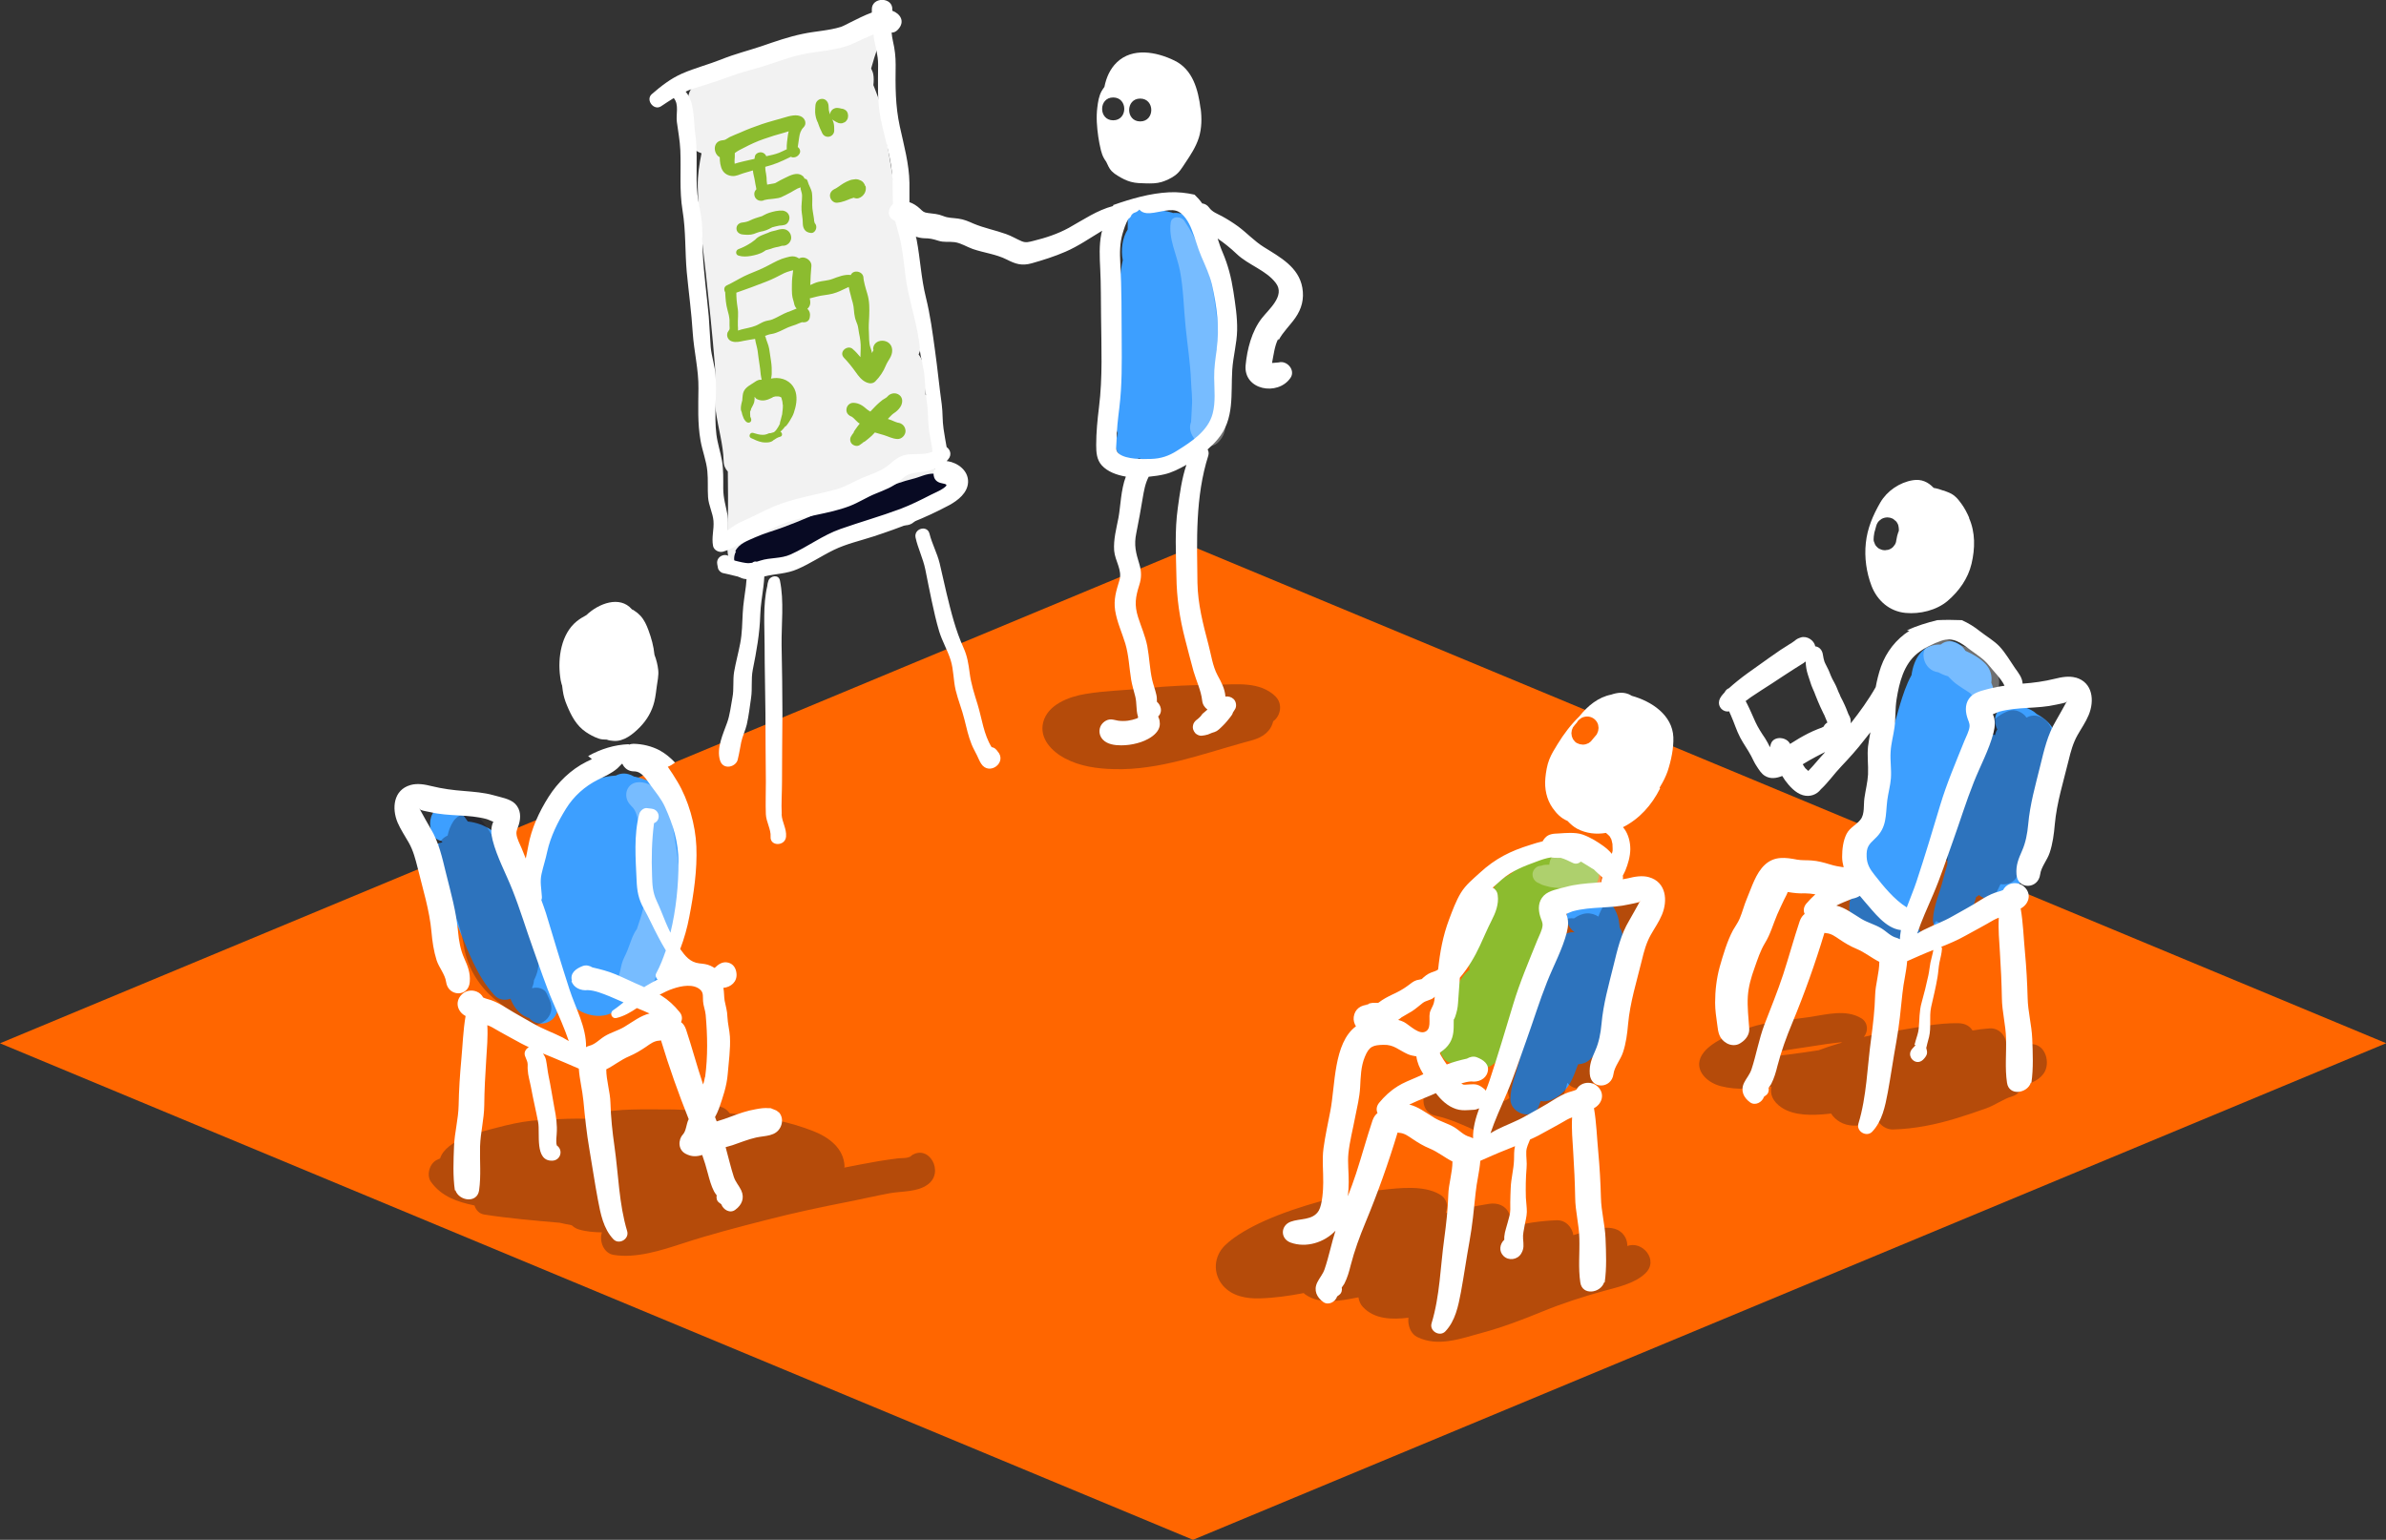 <svg xmlns="http://www.w3.org/2000/svg" id="Laag_2" data-name="Laag 2" viewBox="0 0 171.32 110.59"><rect x="0" y="0" width="171.32" height="110.59" fill="#333333" stroke="none"/><defs><style>      .cls-1, .cls-2 {        fill: #fff;      }      .cls-3 {        fill: #f60;      }      .cls-2, .cls-4 {        opacity: .3;      }      .cls-5 {        fill: #3d9fff;      }      .cls-6 {        fill: none;        stroke: #fff;        stroke-linecap: round;        stroke-linejoin: round;        stroke-width: 0px;      }      .cls-4, .cls-7 {        fill: #080a23;      }      .cls-8 {        fill: #8cbc2f;      }      .cls-9 {        fill: #f2f2f2;      }    </style></defs><g id="Laag_3" data-name="Laag 3"><g><path class="cls-3" d="M171.32,74.93l-85.66,35.66L0,74.93,85.66,39.26l85.66,35.66Z"></path><path class="cls-5" d="M48.97,60.11c-.13-1.42-.72-2.88-1.92-3.73-.43-.3-.96-.5-1.53-.61,0,0,0,0,0,0-.5-.29-.93-.26-1.3-.07-.46,.03-.91,.11-1.34,.25-.66-.07-1.38,.18-1.89,.63-.95,.84-1.45,2.21-1.86,3.38-.46,1.29-.77,2.64-1.07,3.98-.76-2.16-1.98-4.67-4.47-4.94-.28-.37-.48-.76-.92-1.03-.66-.41-1.48,0-1.71,.69-.11,.35-.09,.63-.02,.98,.08,.43,.39,.67,.75,.76,.02,.03,.06,.06,.08,.09-.48,.1-.9,.47-.87,1.06,.04,.84,.6,1.43,.89,2.18,.36,.93,.7,1.86,1.08,2.78,.73,1.75,1.33,3.54,2.63,4.97,.31,.34,.76,.39,1.15,.25,.21,.51,.51,.97,1.01,1.25,.12,.07,.24,.11,.35,.14,.02,.02,.03,.04,.04,.06,.63,.63,1.71,.32,1.96-.52,.19-.65,.07-1.28-.14-1.91-.21-.63-.37-1.28-.53-1.93-.02-.08-.04-.16-.06-.24,.27,.23,.56,.42,.88,.54,0,.04-.02,.08-.02,.11-.17,1.54,.56,3.22,2.16,3.64,1.55,.4,2.58-.56,2.88-1.83,0,0,.02,0,.03,0,.74,.3,1.59,.08,2.06-.61,.39-.58,.48-1.25,.59-1.92,.14-.94,.45-1.84,.59-2.78,.13-.94,.3-1.88,.39-2.81,.03-.15,.06-.29,.07-.44,.1-.78,.13-1.6,.06-2.38Z"></path><path class="cls-5" d="M116.3,66.6c-.03-.19-.04-.38-.08-.56-.29-1.34-1.63-2.42-2.99-1.62-.65,.39-.89,1.19-.66,1.89,.1,.3,.29,.49,.49,.65-.32-.03-.65,.06-.9,.31-.5,.5-.58,1.14-.83,1.77-.85,1.23-1.27,2.78-1.58,4.21-.09,.44-.19,.87-.29,1.31-.02,.09-.04,.17-.06,.26-.09,.44-.18,.88-.29,1.31-.23,.93-.65,1.85-.66,2.82,0,1.01,1.57,1.57,2.02,.55,.06-.14,.1-.28,.15-.42,.82,.14,1.69-.55,2.11-1.28,.25-.43,.4-.9,.58-1.36,.31-.01,.62-.13,.85-.34,1-.91,1.2-2.59,1.48-3.84,.07-.31,.11-.62,.16-.93,.32-.19,.56-.51,.57-.99,0-.76,.06-1.51,0-2.26,.02-.16,.04-.33,.08-.49,.1-.4,.02-.74-.16-.99Z"></path><g><path class="cls-5" d="M137.97,67.17c-.03-.14-.09-.28-.16-.41-.07-.13-.16-.26-.25-.38-.27-.35-.54-.7-.85-1.02-.26-.27-.55-.49-.88-.67-.29-.16-.59-.3-.9-.42-.27-.11-.57-.19-.87-.19-.39-.13-.83,0-1.08,.32-.12,.16-.18,.35-.19,.55,0,0,0,0,0,.01,0,.02,0,.04,0,.05,0,.02,0,.04,0,.06-.05,.42,.11,.8,.42,1.07,.1,.2,.21,.39,.35,.57,.26,.34,.55,.63,.88,.91,.72,.62,1.73,1.38,2.75,1.06,.36-.11,.73-.41,.8-.8,0,0,0-.02,0-.03,.04-.28,.05-.39,0-.68Z"></path><path class="cls-5" d="M138.01,67.55c-.01,.1-.02,.2-.04,.3,0,0,0,0,0,0,.01-.1,.03-.2,.04-.31Z"></path></g><path class="cls-5" d="M147.3,52.17c-.29-.41-.66-.67-1.06-.89,0,0,0,0-.01-.01-.23-.22-.5-.34-.79-.46-.05-.02-.57-.21-.34-.11-.61-.27-1.33-.18-1.7,.45-.22,.37-.19,.86,.01,1.24-.08,.12-.13,.25-.16,.41-.33-.13-.7-.12-1,.1-.31,.23-.56,.54-.77,.87,.24-.49,.46-.96,.81-1.41,.38-.49,.72-.98,.87-1.6,.13-.57,.05-1.18-.18-1.73,.07-.48-.05-.95-.4-1.33-.38-.41-.91-.72-1.46-.96-.34-.6-1.18-.94-1.77-.45-.88-.02-1.55,.43-1.9,1.38-.1,.26-.16,.54-.2,.82-.38,.67-.63,1.48-.81,2.06-.18,.58-.3,1.17-.54,1.73-.37,.88-.7,1.79-.77,2.75-.04,.49,.12,.98,.42,1.31-.26,.8-.5,1.6-.77,2.39-.14,.42-.35,.82-.38,1.28,0,.1,0,.2,0,.3-.06,.06-.11,.12-.17,.17-.51,.54-1.07,1.27-.88,2.06,.1,.41,.34,.65,.65,.83,.24,.43,.68,.72,1.12,.69-.01,.31,0,.63,.08,.97,.05,.24,.22,.42,.42,.57,.2,.67,.75,1.22,1.54,.97,.89-.28,1.08-1.43,1.16-2.22,.05-.45,0-.85-.09-1.23,.02-.05,.03-.11,.05-.16,.49-1.54,.97-3.08,1.43-4.64,.2-.66,.39-1.33,.59-1.99,.1-.29,.22-.58,.31-.88,.17-.39,.38-.73,.6-1.12-.48,1.08-.64,2.4-.8,3.43-.22,1.42-.63,2.89-.59,4.33-.11,.36-.22,.73-.31,1.1-.24,.97-.66,1.82-.72,2.83-.05,.92,1.33,1.59,1.94,.8,.57-.73,.92-1.52,1.16-2.39,.07-.04,.14-.09,.2-.15,.62,.52,1.77,.45,1.96-.52,.63,.04,1.3-.35,1.36-1.16,.01-.22,.17-.46,.23-.67,.1-.33,.15-.67,.24-1,.15-.62,.38-1.21,.6-1.81,.43-1.15,1.09-2.31,1.37-3.52,.26-1.13,.15-2.44-.54-3.41Z"></path><path class="cls-4" d="M39.57,72.11c-.08-.26-.2-.51-.32-.76-.17-.36-.63-.48-1.02-.38,0,0-.02-.02-.03-.03,.08-.17,.13-.35,.14-.54,.48-.92,.43-1.98,.17-2.98-.3-1.18-.64-2.36-1.13-3.47-.24-.53-.53-1.02-.84-1.51-.29-.47-.44-.98-.71-1.46-.48-.87-.84-1.81-1.66-2.41-.53-.39-1.3-.07-1.62,.42-.21,.32-.34,.67-.41,1.02-.19,.09-.38,.22-.5,.41-.66,1-.2,2.16,.15,3.18,.3,.9,.7,1.79,1.11,2.67,.07,.22,.13,.44,.19,.66,.06,.24,.12,.49,.17,.74,.03,.14,.05,.28,.07,.43,.28,1.49,1.11,2.79,2.28,3.74,.27,.22,.59,.42,.83,.68,.11,.12,.23,.34,.42,.55,.57,.61,1.44,.78,2.16,.32,.42-.26,.68-.8,.53-1.29Z"></path><path class="cls-4" d="M117.39,64.43c-.41-.52-1.33-.44-1.75,0-.42,.44-.7,.9-.87,1.4-.24-.15-.52-.25-.84-.23-.34,.02-.64,.17-.91,.36-.84-.08-1.74,.44-2.22,1.13-.74,1.06-.88,2.51-1.33,3.71-.64,1.73-1.13,3.41-1.25,5.27-.04,.69-.11,1.88,.15,2.8-.07,.04-.14,.1-.21,.13-.76,.37-1.46-.25-2.14-.55-.43-.2-.86-.35-1.31-.47-.31-.53-.94-.85-1.55-.42-.23,.17-.45,.33-.63,.55-.53,.66-.44,1.81,.53,2.02,1.09,.24,1.99,.67,3,1.12,1.05,.46,2.08,.51,3.12,.01,.88-.42,1.88-1.19,2.57-1.86,.49-.48,.65-1.04,.79-1.63,.08,.1,.17,.19,.29,.26,.54,.32,1.4,.16,1.69-.44,.21-.45,.41-.93,.58-1.44,0-.03,.02-.05,.03-.08,.09-.25,.17-.5,.24-.76,.39-1.24,.72-2.52,1.06-3.75,.29-1.03,.57-2.09,.61-3.16,0-.1,0-.2,0-.3,.12-.26,.26-.5,.38-.76,.46-1.05,.73-1.92-.04-2.9Z"></path><path class="cls-4" d="M147.72,55.11c.08-.4,.05-.81,.05-1.22,0-.39-.16-.68-.39-.87,.01-.26-.02-.51-.12-.74-.3-.72-1.08-1.12-1.75-.74-.26-.39-.83-.65-1.28-.48-1.06,.38-1.57,1.15-2.04,2.12-.53,1.11-1.27,2.08-1.72,3.24-.46,1.19-.9,2.4-1.34,3.59-.34,.92-.56,1.81-.71,2.73-.04,.08-.09,.17-.13,.25-.2,.36-.41,.7-.62,1.05-.19,.33-.41,.9-.74,1.11-.46,.29-1.06-.07-1.47-.32-.56-.34-1.16-.61-1.76-.87-.16-.18-.39-.31-.7-.34-.12,0-.24-.02-.37-.03-1-.1-1.33,1.4-.5,1.85,1.65,.89,3.71,2.76,5.71,1.79,.49-.24,.87-.64,1.19-1.08,.3,.21,.69,.31,1.04,.23,.91-.21,1.62-.81,2.27-1.45,.28-.08,.56-.25,.77-.51,.24-.28,.38-.6,.53-.92,.47,.07,.98-.11,1.2-.57,.34-.71,.58-1.47,.91-2.18,.35-.74,.68-1.5,.93-2.28,.09-.3,.16-.6,.24-.91,.24-.62,.46-1.25,.61-1.88,.08-.18,.15-.37,.19-.57Z"></path><path class="cls-4" d="M91.6,50.03c-1.14-1.11-2.79-.87-4.26-.85-1.71,.01-3.38,.08-5.07,.25-1.44,.15-2.9,.17-4.33,.41-1.16,.19-2.72,.75-3.04,2.05-.28,1.16,.63,2.08,1.57,2.58,1.11,.58,2.31,.74,3.55,.77,3.19,.08,6.22-1.06,9.25-1.9,.68-.19,1.34-.3,1.82-.87,.17-.2,.27-.43,.33-.67,.54-.38,.69-1.25,.18-1.76Z"></path><path class="cls-4" d="M116.85,89.52c0-.22-.04-.43-.14-.63-.58-1.13-2.17-.64-3.1-.38-.21,.06-.42,.14-.64,.2-.09-.58-.56-1.1-1.21-1.07-1.13,.04-2.28,.22-3.4,.48,.12-.31,.13-.66,0-.95-.25-.6-.83-.8-1.44-.71-1.05,.16-2.09,.4-3.12,.66,.2-.46,.12-1.02-.43-1.34-1.15-.67-2.88-.46-4.15-.32-1.49,.16-2.98,.41-4.42,.82-1.35,.38-2.73,.83-4.02,1.41-.93,.42-2.1,1.04-2.83,1.76-.8,.79-.88,2-.15,2.87,.65,.77,1.68,.96,2.65,.93,1.07-.03,2.12-.18,3.16-.38,.04,.04,.08,.08,.13,.11,1.05,.74,2.54,.44,3.72,.21,.03,0,.05,0,.08-.01,.04,.25,.13,.49,.32,.69,.84,.9,2.12,.91,3.27,.77,0,.09-.02,.18-.01,.28,.03,.43,.22,.89,.63,1.1,1.5,.75,3.16,.11,4.68-.3,1.47-.4,2.87-.93,4.28-1.51,1.46-.6,2.92-1.07,4.43-1.49,1.01-.28,2.22-.52,3-1.27,1-.95-.24-2.39-1.31-1.95Z"></path><path class="cls-4" d="M145.73,75.01c-.55,.07-1.1,.16-1.65,.27,.06-.7-.42-1.47-1.22-1.42-.42,.03-.83,.08-1.23,.15-.18-.29-.49-.5-.97-.52-1.52-.04-3.04,.32-4.54,.55-.77,.12-1.53,.26-2.29,.43,.34-.42,.3-1.04-.19-1.34-1.1-.66-2.48-.27-3.67-.09-1.46,.22-3.02,.31-4.43,.79-.99,.33-2.51,.89-3.19,1.73-.89,1.1,.08,2.16,1.21,2.45,1.17,.3,2.44,.19,3.63,.03-.11,.52,.07,1.06,.74,1.51,.93,.61,2.25,.56,3.32,.45,.07,0,.15-.02,.22-.03,.32,.5,.89,.84,1.55,.87,.63,.03,1.25-.12,1.87-.26,.24,.33,.63,.55,1.03,.54,1.54-.04,3.07-.35,4.54-.8,.72-.22,1.44-.46,2.16-.72,.64-.23,1.22-.67,1.86-.86,.39-.11,.61-.4,.7-.73,.68-.2,1.37-.49,1.66-1.08,.37-.77-.05-2.05-1.11-1.93Zm-19.73,.97c.18-.07,.36-.15,.56-.2,1.18-.32,2.42-.46,3.63-.65,.66-.11,1.3-.2,1.95-.27,.05,0,.09,.02,.14,.02-.09,.03-.18,.04-.26,.07-.48,.14-.96,.3-1.44,.48-1.35,.21-2.71,.39-4.06,.53-.17,.02-.34,.01-.51,.03Z"></path><path class="cls-4" d="M65.42,83.03c-.25,.18-.67,.13-.98,.17-.46,.06-.92,.12-1.38,.2-.82,.14-1.63,.3-2.44,.46,0-.03,.02-.06,.02-.09-.05-1.3-1.12-2.09-2.24-2.53-1.59-.63-3.36-.99-5.06-1.18-.32-.04-.63-.06-.94-.1-.19-.25-.45-.46-.84-.5-.61-.07-1.23,.11-1.84,.29-.56-.03-1.12-.07-1.69-.07-1.78,.01-3.57-.09-5.31,.31-.28,.06-.47,.2-.6,.36-.89-.02-1.76,0-2.62,.07-.43,0-.87,.03-1.3,.07-.85,.09-1.69,.28-2.52,.5-1.09,.29-3.65,.84-4.08,2.21-.08,.04-.16,.07-.24,.11-.52,.25-.76,1.1-.41,1.58,.77,1.06,1.89,1.43,3.12,1.69,0,0,0,0,0,0,.1,.32,.33,.59,.7,.65,1.79,.28,3.61,.43,5.42,.59,.29,.06,.57,.13,.86,.18,.15,.13,.31,.24,.48,.29,.55,.17,1.12,.21,1.69,.22-.21,.64,.13,1.51,.85,1.62,1.62,.26,3.42-.33,4.96-.83,1.95-.64,3.96-1.16,5.95-1.67,1.98-.51,3.98-.94,5.99-1.33,.97-.19,1.94-.42,2.91-.6,.9-.16,1.98-.07,2.74-.63,1.22-.89,.07-2.95-1.2-2.06Z"></path><path class="cls-9" d="M66.45,28.36c.06-.8,.05-1.6-.19-2.33-.07-.21-.17-.4-.3-.57,.44-1,.05-2.16-.11-3.2-.25-1.62-.45-3.28-.82-4.88-.71-3.08-1.19-6.19-1.69-9.31-.12-.73-.37-1.29-.63-1.96,.03-.27,.04-.53-.01-.79-.03-.15-.09-.27-.15-.4,.14-.52,.3-1.04,.5-1.55,.3-.75-.44-1.39-1.1-1.45-.78-.07-1.57,.49-2.13,1.13-.09-.01-.16-.05-.26-.05-.48,0-.83,.21-1.26,.38-.43,.18-.89,.31-1.34,.45-1.16,.35-2.31,.71-3.49,.96-.54,.11-1.09,.22-1.62,.35-.32,.08-.65,.24-.99,.2-.64,.05-.99,.43-1.09,.88-.46,.46-.45,1.16-.24,1.88-.08,.09-.15,.19-.22,.31-.1,.18-.14,.38-.13,.57-.06,.24-.09,.48-.03,.74,.14,.67,.63,1.08,1.22,1.29-.16,.78-.28,1.6-.27,2.36,.04,2.09,.35,4.16,.58,6.24,.24,2.2,.47,4.4,.65,6.6,.09,1.11-.08,2.21,.07,3.33,.16,1.2,.53,2.37,.56,3.58,0,.32,.13,.56,.3,.75,.01,1.18,.03,2.36,0,3.54-.03,1.25-.23,2.49,.41,3.63,.24,.43,.8,.66,1.28,.52,.11-.03,.18-.1,.27-.14,.03,0,.05,.01,.08,0,1.17-.04,2.11-.58,3.1-1.15,1.01-.59,2.09-1.05,3.1-1.65,.09-.05,.18-.11,.28-.17,.23,.15,.51,.25,.85,.26,1.07,.02,1.5-.91,1.8-1.77,.06-.17,.1-.34,.16-.51,.06,.02,.13,.03,.19,.04-.03,1.09,1.52,1.84,2.11,.67,.25-.5,.46-.99,.59-1.48,.18-.09,.34-.22,.44-.43,.33-.77,.24-1.56,.07-2.37,.15-.31,.27-.62,.34-.91,.25-1.08,.2-3.02-.89-3.62Z"></path><path class="cls-7" d="M67.08,34.02c-.56-.03-1.04,.26-1.57,.38-.65,.16-1.28,.39-1.9,.63-.62,.24-1.23,.51-1.85,.74-.64,.24-1.32,.35-1.95,.62-1.17,.5-2.35,1.03-3.55,1.47-.67,.25-1.37,.44-2.03,.73-.53,.24-1.18,.45-1.44,1.01,.02,0,.04,0,.06,0-.28,.51-.17,1.25,.71,1.34,.55,.05,1.12-.15,1.65-.29,.64-.18,1.29-.35,1.93-.55,1.22-.39,2.41-.88,3.6-1.33,.51-.19,1.07-.27,1.59-.44,.63-.2,1.25-.46,1.87-.68,.6-.22,1.2-.44,1.81-.6,.48-.13,.98-.32,1.41-.44,1.48-.4,1.11-2.52-.35-2.6Z"></path><path class="cls-8" d="M58.51,15.96s-.03-.02-.05-.03c0-.11-.01-.21-.03-.32-.04-.29-.11-.57-.11-.87,0-.3,.02-.59-.02-.89-.05-.3-.24-.55-.31-.84-.03-.12-.12-.17-.22-.18-.03-.08-.08-.16-.16-.21-.39-.29-.88-.02-1.25,.16-.22,.1-.43,.22-.64,.34-.02,0-.03,.02-.05,.03-.04,.01-.08,.02-.13,.03-.15,.03-.31,.05-.46,.08,0-.03,0-.07-.01-.1,0-.03,0-.06-.01-.09,0-.01-.01-.09-.01-.09,0-.08,0-.16-.01-.24-.01-.1-.03-.19-.04-.29,0-.03-.01-.07-.02-.1,0-.02-.02-.11-.01-.06-.01-.08-.02-.15-.02-.23,0-.03,0-.06,0-.08,.14-.04,.28-.08,.42-.12,.31-.1,.6-.21,.89-.35,.13-.06,.25-.12,.38-.18,.03-.01,.08-.04,.14-.07,.04,.01,.07,.03,.11,.04,.23,.03,.43-.09,.53-.29,.08-.16,0-.36-.14-.45,.03-.23,.07-.45,.1-.68,.04-.28,.11-.53,.32-.74,.22-.22,.14-.55-.09-.72-.38-.27-.95-.08-1.36,.04-.51,.15-1.02,.28-1.53,.45-.53,.18-1.06,.38-1.57,.61-.25,.11-.51,.2-.75,.32-.11,.05-.21,.14-.32,.19-.1,.04-.21,.04-.31,.06-.63,.15-.53,.98-.09,1.2,0,0,0,0,0,0,0,.3,.04,.66,.19,.93,.15,.26,.4,.39,.69,.42,.3,.03,.55-.12,.82-.2,.22-.07,.45-.13,.68-.2,.02,.27,.11,.52,.14,.75,.02,.16,.06,.32,.09,.48,0,.04,.01,.08,.02,.12,0,0,0,0,0,0,0,0,0,0,0,0-.09,.1-.16,.21-.15,.36,.01,.32,.29,.53,.61,.46,.04,0,.08-.03,.11-.05,.02,0,.01,0,.03,0,.02,0,.04,0,.05-.01,.05-.01,.1-.02,.15-.03,.02,0,.05,0,.07-.01,.04,0,.04,0,.03,0,.23-.02,.47-.05,.69-.09,.12-.02,.23-.07,.34-.13,.18-.09,.37-.18,.55-.28,.14-.08,.28-.17,.42-.24,.03-.02,.06-.03,.09-.05,0,0,0,0,0,0,0,0,0,0,.02,0,.06-.02,.11-.04,.16-.07,.01,.07,0,.14,.03,.21,.04,.14,.08,.26,.08,.41,0,.34-.06,.67-.04,1.01,.02,.31,.09,.6,.09,.91,0,.15,.02,.31,.09,.44,.11,.2,.28,.28,.49,.3,.22,.03,.38-.2,.39-.39,.01-.13-.03-.24-.13-.34Zm-3.84-5.02c-.19-.02-.44,.09-.47,.31,0,.05-.02,.11-.03,.16-.18,.04-.36,.08-.53,.12-.21,.05-.41,.09-.62,.15-.09,.03-.18,.06-.27,.08,0-.02,0-.03,0-.04-.02-.15,0-.3,.01-.45,0-.09,0-.18,0-.28,0,0,.02,0,.03-.02,.2-.15,.41-.25,.63-.36,.46-.24,.91-.45,1.4-.62,.5-.18,1.01-.33,1.52-.47,.09-.03,.19-.06,.29-.09-.01,.08-.04,.15-.05,.23-.04,.34-.11,.71-.09,1.07,0,0-.01,0-.02,0-.18,.08-.35,.17-.52,.24-.3,.12-.62,.18-.93,.25-.05-.15-.2-.26-.35-.28Z"></path><path class="cls-8" d="M62.74,25.12s0,0,0,0c-.04,.05-.07,.11-.1,.17-.01,.02-.02,.05-.03,.07-.02-.14-.06-.26-.11-.4-.12-.33-.09-.74-.11-1.09-.03-.38,0-.77,.02-1.15,.02-.57,.03-1.09-.14-1.64-.06-.21-.13-.42-.18-.63-.03-.11-.05-.21-.07-.32,0-.02-.02-.14-.02-.13,0-.03,0-.03,0-.04,0,0,0,0,0,0,0,0,0,0,0,0,0,0,0,0,0,0-.01-.48-.73-.63-.91-.21-.44-.06-.91,.13-1.31,.28-.33,.13-.7,.13-1.04,.22-.19,.05-.38,.14-.56,.22,.01-.46,.04-.91,.08-1.36,.03-.31-.26-.57-.54-.61-.11-.02-.24,.01-.35,.06-.21-.14-.41-.18-.66-.13-.19,.04-.39,.1-.57,.16-.46,.17-.88,.44-1.33,.65-.45,.22-.93,.38-1.38,.6-.42,.21-.82,.46-1.25,.66-.21,.1-.21,.33-.11,.49,.02,.44,.05,.87,.17,1.29,.07,.23,.12,.45,.14,.69,0,.13,0,.27,0,.4,0,.09,.02,.2,0,.28-.03,.08-.1,.14-.14,.23-.03,.07-.03,.14-.03,.21,.02,.21,.15,.37,.35,.43,.26,.09,.56,.02,.83-.04,.27-.06,.55-.09,.83-.14,0,.01,0,.02,0,.03,.04,.28,.14,.55,.18,.83,.04,.29,.07,.59,.12,.88,.04,.26,.08,.54,.1,.81,.01,.13,.05,.25,.07,.38-.06,0-.12,0-.18,.01-.15,.04-.28,.12-.4,.21-.11,.08-.23,.14-.34,.22-.17,.12-.3,.24-.38,.43-.07,.17-.07,.35-.09,.53,0,.02,0,.05,0,.07,0,0-.02,.08-.02,.08-.02,.09-.05,.17-.06,.26-.04,.22-.06,.44,.11,.61-.03-.05-.06-.1-.09-.15,.03,.17,.08,.33,.15,.49,.07,.15,.22,.37,.41,.32,.1-.03,.15-.11,.14-.21,0-.09-.05-.14-.07-.22,0-.04-.01-.13-.01-.2,0-.04,0-.08,0-.12,0-.04,0-.04,0,0,0-.02,0-.03,0-.05,.01-.03,.04-.05,.05-.09,0-.03,.01-.05,.02-.08-.01,.04,0-.01,0-.02,.08-.16,.17-.3,.22-.47,.02-.08,.03-.18,.03-.26,0-.03,0-.06,0-.09,0,0,0,0,0,0,0,0,0,0,0,0,0,0,0-.01,0-.02,0,0,.01,0,.02-.01,.04,.08,.1,.14,.18,.17,.35,.16,.69,.07,1.02-.1,.02,0,.08-.05,.12-.07,.01,0,.03,0,.04-.01,.03,0,.1-.02,.13-.03,.02,0,.04,0,.07,0,.05,0,.09,0,.14,0,.07,0,.06,0-.04,0,.09,.01,.13,.02,.15,.02h0s0,0-.06,0c.03,0,.05,.01,.08,.02,.01,0,.02,.01,.04,.02,0,0,.01,0,.02,.01,0,0,0,0,.01,.02,0,.02,.02,.03,.02,.05,0,0,0,0,0,.02,.01,.05,.03,.09,.04,.14,0,.03,.01,.06,.02,.1-.01-.09,0-.05,.01,.1,0,.03,0,.06,.02,.1,0-.05,0-.04,0,.02,0,.05,0,.1,0,.15,0,.14-.02,.22-.03,.32,0,.07-.02,.13-.02,.2,0,.05,0,.05,0,0,0,.02-.01,.05-.02,.07-.02,.09-.05,.18-.07,.28-.04,.14-.08,.25-.08,.4,0-.1-.01-.04-.04,.02-.03,.05-.06,.11-.09,.16-.08,.14-.17,.26-.29,.35-.08,.02-.16,.05-.24,.07-.05,0-.1,0-.15,.02-.03,.01-.06,.03-.09,.04,0,0-.09,.04-.03,.01-.12,.04-.17,.05-.3,.05-.23,0-.46-.07-.69-.14-.21-.06-.36,.26-.15,.37,.26,.12,.52,.25,.8,.3,.22,.04,.64,.05,.82-.15,.15-.1,.3-.2,.47-.24,.2-.04,.17-.29,.02-.37,.05-.04,.1-.08,.14-.13,.04-.04,.07-.08,.11-.12,.02-.02,.11-.13,.03-.07,.06-.05,.12-.06,.17-.13,.03-.04,.06-.08,.09-.12,.06-.08,.11-.17,.16-.25,.11-.18,.21-.35,.27-.54,.16-.47,.26-1,.13-1.48-.17-.62-.72-1-1.36-1.01-.14,0-.27,.01-.41,.04,.02-.1,.05-.21,.05-.32,.01-.32,0-.62-.05-.94-.05-.29-.08-.58-.13-.87-.05-.31-.2-.58-.27-.88,0-.02-.03-.03-.04-.05,.15-.06,.3-.12,.47-.14,.43-.07,.81-.31,1.2-.48,.18-.08,.36-.12,.54-.19,.14-.05,.31-.14,.45-.18,.25,.04,.51-.04,.56-.33,0-.03,0-.06,.01-.09,.04-.23-.04-.42-.18-.54,.13-.11,.21-.27,.21-.45,0-.1-.02-.2-.04-.3,.17-.04,.34-.09,.51-.13,.37-.1,.76-.11,1.14-.21,.35-.09,.69-.26,1.02-.42,.04-.02,.09-.04,.13-.06,.04,.22,.1,.43,.15,.62,.04,.18,.09,.35,.14,.52,.1,.35,.07,.71,.16,1.06,.04,.18,.12,.35,.18,.52,.06,.2,.07,.4,.11,.6,.08,.37,.13,.71,.12,1.09,0,.19-.02,.41-.02,.63-.17-.2-.34-.4-.54-.57h0c-.35-.36-1.07,.18-.63,.63,.3,.31,.57,.65,.82,1,.22,.31,.44,.61,.8,.76,.21,.09,.45,.09,.62-.08,.33-.34,.57-.69,.75-1.13,.16-.4,.48-.66,.46-1.13-.04-.88-1.41-.88-1.37,0Zm-6.13-2.73c-.4,.15-.76,.39-1.15,.55-.15,.06-.3,.07-.45,.11-.18,.05-.34,.13-.5,.22-.32,.19-.69,.26-1.05,.34-.16,.03-.32,.08-.47,.13,0-.13,0-.25-.01-.36-.02-.43,.06-.85-.02-1.29-.06-.36-.09-.71-.09-1.07,.72-.25,1.43-.51,2.14-.79,.45-.17,.86-.39,1.29-.61,.14-.07,.29-.11,.45-.16,.07-.02,.14-.04,.2-.05-.05,.35-.09,.69-.09,1.04,0,.22-.01,.45,.01,.67,.01,.15,.04,.28,.08,.42,.01,.04,.03,.08,.04,.13,0,.03,.01,.06,.02,.08,0,0,0,0,0,0,.02,.15,.08,.3,.19,.41-.2,.08-.4,.17-.59,.24Z"></path><path class="cls-8" d="M56.17,15.13c-.29-.03-.65,.06-.93,.15-.13,.04-.26,.1-.39,.17-.06,.03-.11,.06-.17,.09-.01,0,0,0-.02,0-.02,0-.05,.02-.07,.02-.24,.07-.48,.15-.71,.26-.17,.09-.37,.14-.57,.16-.23,.02-.43,.18-.43,.43s.2,.4,.43,.43c.27,.03,.55,.05,.82-.04,.12-.04,.24-.1,.36-.13,.1-.03,.21-.05,.31-.07,.14-.03,.28-.09,.41-.15,.06-.03,.11-.06,.17-.09,.02-.01,.05-.02,.07-.04,0,0,0,0,.02,0,.13-.04,.27-.07,.41-.1,.03,0,.07-.01,.1-.02,0,0,0,0,.02,0,.1,0,.2-.02,.3-.04,.26-.04,.41-.35,.38-.58-.04-.28-.25-.43-.52-.46Z"></path><path class="cls-8" d="M56.22,16.45c-.18,0-.35,.04-.52,.1-.12,.04-.26,.05-.38,.1-.03,0-.05,.02-.08,.03-.01,0-.12,.05-.14,.06-.01,0-.05,.02-.06,.02-.03,.01-.07,.03-.1,.04-.17,.07-.35,.13-.5,.23-.08,.05-.15,.11-.21,.18-.03,.03-.04,.04,0,0-.03,.02-.06,.04-.09,.07-.11,.09-.23,.17-.35,.24-.24,.15-.49,.27-.76,.37-.22,.08-.24,.4,0,.47,.3,.09,.6,.07,.89,.02,.28-.05,.66-.14,.92-.31,.05-.03,.1-.07,.15-.1,0,0,0,0,.01,0,.03-.01,.07-.02,.1-.03,.14-.04,.28-.07,.42-.13,.12-.04,.23-.06,.35-.08,.07-.01,.14-.04,.21-.06,.03,0,.06-.02,.09-.02,0,0,.01,0,.04,0,.32,.02,.62-.29,.6-.6-.01-.33-.27-.6-.6-.6Z"></path><path class="cls-8" d="M62.13,13.37c-.05-.16-.15-.32-.31-.4-.12-.06-.24-.1-.38-.1-.05,0-.1,.01-.16,.02-.08,.01-.16,.02-.24,.05-.17,.06-.33,.14-.48,.23-.22,.13-.42,.31-.66,.42,.02,0,.03-.01,.05-.02-.23,.09-.39,.3-.35,.55,.03,.23,.25,.46,.5,.44,.39-.03,.74-.19,1.09-.34-.05,.02-.1,.04-.14,.06,.08-.03,.17-.05,.25-.08,.11,.05,.25,.07,.36,.03,.18-.06,.32-.18,.42-.35,.08-.14,.12-.35,.07-.52Z"></path><g><path class="cls-8" d="M58.73,8.85s0,0,0,.01h0s0,0,0-.01Z"></path><path class="cls-8" d="M60.85,8.07l-.08-.11c-.07-.07-.15-.11-.24-.14-.05-.02-.11-.02-.16-.02,.05,0,.1,.01,.14,.02-.05,0-.1-.02-.14-.03-.09-.02-.18-.04-.27-.04-.07,0-.13,.01-.19,.04-.06,.02-.11,.05-.16,.1-.03,.03-.05,.07-.08,.1-.04,.06-.06,.12-.06,.18,0,.02,0,.03,0,.05-.01-.02-.02-.05-.03-.07,0-.02-.01-.03-.02-.05-.01-.04-.02-.08-.03-.12,0-.03-.01-.06-.02-.09,0-.01,0-.02,0-.04,0-.09-.01-.18-.02-.28-.02-.24-.2-.48-.47-.47-.27,.01-.45,.21-.47,.47-.01,.17-.03,.34-.02,.51,.02,.25,.07,.47,.18,.7,0,0,.01,.03,.02,.05-.02-.04-.03-.09,0-.02,0,.01,0,.02,.01,.04,0,0,0,.01,0,.01,0,0,0,0,0-.01,0,0,0,0,0,0,.03,.07,.05,.14,.08,.22,.04,.11,.09,.22,.14,.32,.01,.03,.02,.05,.04,.08,0,0,0,.02,.01,.03,.08,.21,.26,.35,.5,.32,.22-.03,.39-.22,.39-.44,0-.17,0-.37-.04-.54-.02-.09-.06-.18-.1-.26,.06,.05,.12,.09,.19,.11-.03-.01-.05-.02-.08-.03,.04,.02,.08,.04,.12,.07,.02,.01,.04,.02,.06,.03,0,0,.02,.01,.03,.02,0,0,0,0,.01,0,.04,.02,.09,.04,.13,.06,.05,0,.1,.01,.15,.02,.07,0,.14-.01,.21-.05,.07-.02,.13-.06,.17-.11l.08-.11c.04-.06,.06-.13,.06-.2,.01-.05,.01-.1,0-.14,0-.07-.02-.14-.06-.2Z"></path></g><path class="cls-8" d="M64.42,30.35s.09,.02,.02,0c-.04-.01-.08-.02-.12-.04-.03-.01-.06-.02-.1-.04,0,0,0,0,0,0-.15-.07-.31-.13-.47-.18,.09-.09,.17-.19,.27-.28,.03-.03,.06-.05,.09-.08,0,0,0,0,0,0,.07-.05,.14-.1,.21-.15,.15-.12,.31-.29,.39-.47,.1-.23,.11-.51-.09-.7-.2-.18-.46-.21-.7-.09-.1,.05-.17,.13-.24,.2,0,0-.03,.03-.05,.04-.01,0-.03,.02-.03,.02-.17,.09-.32,.2-.46,.33-.23,.2-.44,.43-.65,.65-.05-.03-.09-.06-.14-.09-.03-.02-.06-.04-.09-.06,.08,.06,0-.01-.02-.02-.29-.26-.57-.45-.97-.46-.25,0-.46,.19-.49,.44-.04,.26,.12,.46,.36,.55-.05-.02-.02-.01,0,0,.02,0,.01,0,.02,.01,0,0,.01,.01,.04,.03,.02,.02,.02,.02,.03,.02,0,0,0,0,0,0,.02,.02,.05,.04,.07,.06,.11,.1,.21,.22,.32,.31,.03,.03,.07,.04,.11,.07-.12,.15-.23,.3-.34,.46-.02,.03-.05,.07-.07,.11-.02,.04-.04,.09-.05,.13,.02-.04,.01-.05,0-.01-.06,.05-.12,.17-.16,.23-.11,.16-.07,.43,.07,.55,.14,.13,.39,.19,.55,.07,.07-.05,.15-.1,.21-.15,.05-.03,.06-.04,.02-.03-.04,0-.03,0,.04-.02,.08-.03,.15-.09,.21-.14,.14-.11,.27-.22,.4-.34,.07-.07,.14-.15,.21-.22,.21,.07,.43,.12,.65,.19,.33,.1,.6,.26,.96,.28,.31,.02,.6-.28,.59-.59-.02-.34-.26-.56-.59-.59Z"></path><path class="cls-8" d="M114.41,61.86c-1.1-1.07-2.99-.52-4.33-.37-.58,.06-1.08,.41-1.25,.95-.12,.09-.22,.19-.33,.3-.5,.26-1,.58-1.26,1.05-.09,.17-.14,.34-.17,.51-.13,.27-.24,.57-.33,.86-.22,.34-.42,.7-.64,1.04-.22,.35-.51,.73-.57,1.14-.06,.41,0,.81,.23,1.12-.04,.1-.07,.21-.11,.3-.04,.1-.1,.21-.13,.31-.06,.19-.05,.39,0,.58-.76,.5-1.08,1.68-1.33,2.5-.28,.93-.92,2.09-.84,3.08,.04,.45,.32,1.02,.83,1.1,.43,.06,.8,0,1.12-.17,.44,.53,1.18,.74,1.8,.36,.63-.39,.92-1.19,1.12-2.03,.49-.56,.57-1.35,.74-2.05,0-.03,.02-.06,.02-.09,.26-.8,.51-1.61,.77-2.42,.13-.3,.24-.61,.29-.92,0-.03,0-.05,0-.08,.29-.77,.57-1.55,.93-2.29,.36-.73,1-1.34,1-2.21,0-.05-.01-.09-.02-.14,.08-.01,.16-.02,.25-.03,.5-.01,1.01-.05,1.49-.13,.06,0,.1-.05,.16-.07,0,0,0,0,0,0,.97-.24,1.29-1.54,.59-2.23Z"></path><path class="cls-5" d="M88.01,24.14c-.07-.75,.04-1.51-.23-2.23-.1-.26-.28-.52-.33-.8-.07-.39,.11-.85,.15-1.24,.08-.7,.1-1.49-.22-2.14-.27-.55-.86-1.25-1.31-1.67-.18-.17-.4-.28-.63-.38-.3-.25-.67-.41-1.13-.39-.02,0-.04,.01-.06,.01-.04-.01-.09-.02-.13-.04-.38-.11-.74-.16-1.09-.14-.32-1.05-2.2-.9-2.05,.3,0,.35,0,.71-.01,1.06-.38,.6-.5,1.46-.35,2.21-.11,.45-.16,.91-.21,1.35-.21,2,.02,4-.18,6.01-.09,.93-.2,1.92-.2,2.86,0,.67-.07,1.56,.22,2.19-.04,.27-.13,.53-.15,.81-.03,.62,.54,1.12,1.13,1.13,.2,0,.38-.05,.56-.12,.03,0,.05,.03,.09,.03,1.25,.3,2.66-.01,3.73-.68,.61-.38,1.16-.8,1.41-1.51,.2-.6,.55-1.15,.67-1.78,.15-.78,.27-1.59,.37-2.37,.11-.86,.02-1.65-.06-2.5Z"></path><path class="cls-2" d="M87.99,28.09c-.14-1.42-.26-2.86-.48-4.27-.22-1.39-.3-2.83-.71-4.18-.41-1.34-.98-2.63-1.77-3.79-.23-.33-.9-.36-.97,.13-.17,1.16,.44,2.33,.66,3.45,.26,1.35,.27,2.69,.41,4.06,.13,1.29,.34,2.61,.39,3.91,.02,.59,.11,1.19,.06,1.78-.02,.27-.03,.85-.06,1.13-.05,.13-.08,.28-.07,.42,0,.02,0,.04,0,.05,.09,.96,1.37,1.78,2.12,.88,.45-.54,.44-1.01,.44-1.67,0-.64,.06-1.23,0-1.88Z"></path><path class="cls-2" d="M143.29,48.1c-.13-.26-.28-.52-.45-.75-.17-.22-.36-.41-.61-.53-.14-.07-.3-.14-.45-.17-.08-.02-.17-.03-.25-.06-.29-.09-.57-.19-.86-.29-.12-.06-.23-.13-.35-.18-.16-.07-.32-.15-.49-.2-.25-.06-.58-.09-.83,0-.25,.1-.46,.21-.63,.43-.16,.2-.27,.47-.26,.73,.02,.53,.36,1.03,.89,1.17,.05,.01,.11,.02,.16,.03,0,0,.01,0,.02,0-.02,0-.04,0-.05,0,.03,0,.07,.02,.1,.03,.08,.04,.16,.09,.24,.12,.13,.06,.26,.1,.4,.14,0,0,.02,.02,.03,.03,.16,.16,.32,.33,.5,.47,.33,.26,.69,.46,1.04,.7,.02,.02,.05,.04,.07,.07,0-.01-.02-.03-.03-.04,.43,.63,1.52,.64,1.87-.08,.15-.3,.23-.59,.18-.93-.03-.26-.13-.48-.24-.71Z"></path><path class="cls-2" d="M114.56,62.03c-.16-.19-.37-.34-.58-.48-.14-.09-.29-.16-.44-.22-.34-.15-.76-.35-1.15-.31-.3,.03-.6,.11-.82,.34-.17,.19-.28,.4-.32,.66,0,.02,0,.05,0,.08-.09,0-.18,0-.27,.01-.1,0-.2,.02-.29,.06-.11,.05-.12,.05-.02,0,0,0-.16,.03-.16,.03-.26,.05-.49,.36-.47,.62,.01,.3,.2,.52,.47,.62,.02,0,.03,.01,.05,.02,.02,.02,.01,.01,.04,.03,.09,.05,.19,.08,.29,.11,.14,.04,.28,.08,.42,.11,.27,.04,.55,.07,.82,.09,.23,.04,.46,.11,.69,.18,.26,.08,.53,.12,.81,.12,.16,.03,.33,.04,.49,0,.28-.09,.48-.26,.65-.5,.35-.52,.16-1.13-.21-1.56Z"></path><path class="cls-2" d="M48.8,63.01c-.09-1.32-.31-2.6-.54-3.89-.22-1.21-.93-2.98-2.41-2.94-.84,.02-1.14,.96-.65,1.56,.16,.2,.25,.24,.36,.43,.13,.23,.19,.47,.25,.73,.12,.49,.14,1,.24,1.5,.1,.52,.08,1.04,.12,1.57,.04,.57,.12,1.11,.11,1.68,0,.53,.01,1.07-.1,1.59-.11,.51-.29,.99-.45,1.48-.33,.45-.47,1.03-.68,1.54-.13,.33-.32,.63-.41,.98-.09,.36-.14,.71-.28,1.05-.52,1.33,1.73,2.29,2.33,.98,.05-.1,.08-.21,.12-.31,0,0,0,0,0,0,0-.02,0-.04,0-.05,.19-.5,.36-1.01,.57-1.5,.31-.71,.62-1.41,.85-2.15,.44-1.4,.64-2.77,.54-4.24Z"></path><g><path class="cls-1" d="M56.13,58.47c-.04-.77,.02-1.56,.02-2.33,0-1.63,.02-3.26,.03-4.88,0-1.64-.03-3.27-.06-4.91-.02-1.52,.19-3.17-.12-4.66-.09-.45-.68-.35-.82,0-.05,.14-.08,.27-.09,.41-.32,1.36-.19,2.89-.19,4.26,0,1.64,.05,3.27,.06,4.91,.01,1.63,.01,3.26,.03,4.88,0,.77-.03,1.56,0,2.33,.02,.54,.38,1.1,.34,1.61-.05,.71,1.05,.7,1.11,0,.05-.58-.29-1.03-.32-1.61Z"></path><path class="cls-1" d="M71.61,53.93l-.1-.11c-.09-.1-.2-.14-.31-.16-.57-.92-.69-2.03-1-3.05-.24-.78-.48-1.5-.58-2.31-.08-.62-.17-1.19-.43-1.76-.58-1.28-.9-2.59-1.23-3.95-.17-.71-.32-1.42-.49-2.13-.18-.74-.55-1.4-.73-2.13-.16-.65-1.14-.37-1,.28,.17,.78,.54,1.5,.7,2.29,.15,.75,.3,1.51,.46,2.26,.16,.74,.32,1.47,.54,2.2,.22,.71,.6,1.35,.82,2.05,.22,.7,.19,1.45,.36,2.16,.17,.71,.46,1.4,.63,2.11,.15,.6,.28,1.2,.51,1.77,.11,.28,.26,.53,.39,.8,.09,.18,.17,.4,.3,.6,.58,.9,1.91-.1,1.17-.9Z"></path><g><path class="cls-1" d="M81.73,51.58s0,0,0,0c0,.02,0,.02,0,.03,0,0,0,0,0,0,0-.01,0-.02,0-.03Z"></path><g><path class="cls-1" d="M91.81,24.43c.31-.59,.81-1.05,1.19-1.59,.47-.67,.65-1.38,.51-2.18-.26-1.48-1.6-2.19-2.77-2.92-.67-.42-1.2-1-1.83-1.47-.37-.27-.75-.51-1.15-.73-.35-.19-.72-.31-.95-.64-.12-.17-.31-.27-.49-.29-.16-.23-.35-.44-.55-.63-.59-.13-1.19-.2-1.82-.17-1.38,.07-2.72,.46-4.03,.92,0,0,0,.01,.02,.01-.01,.02-.02,.04-.03,.06-1.14,.3-2.12,.98-3.16,1.56-.8,.44-1.66,.72-2.55,.94-.33,.08-.53,.15-.83,.03-.38-.16-.73-.38-1.13-.52-.78-.28-1.58-.43-2.34-.75-.36-.16-.7-.31-1.1-.36-.41-.06-.7-.03-1.09-.19-.37-.15-.69-.16-1.07-.21-.31-.04-.36-.1-.59-.32-.23-.21-.48-.37-.75-.46,0-.46,0-.92,0-1.38-.02-1.37-.4-2.72-.69-4.05-.33-1.52-.32-2.9-.3-4.45,0-.58-.06-1.1-.19-1.66-.05-.22-.08-.43-.1-.64,.16,0,.3-.05,.46-.22,.54-.59,.15-1.14-.41-1.35,0-.02,0-.04,0-.07,.06-.94-1.51-.95-1.47,0,0,.07,0,.13,0,.2-.54,.2-1.07,.47-1.57,.72-.16,.08-.32,.17-.48,.24-.14,.06-.19,.08-.17,.07-.86,.27-1.85,.31-2.74,.5-1.02,.21-1.98,.55-2.97,.89-.95,.32-1.93,.56-2.86,.94-.93,.37-1.91,.62-2.83,1.02-.82,.36-1.51,.9-2.18,1.48-.47,.41,.15,1.22,.67,.87,.3-.2,.6-.4,.91-.59,0,.01,0,.02,.02,.03,.36,.47,.13,1.12,.2,1.68,.09,.68,.22,1.35,.25,2.04,.06,1.47-.08,2.88,.16,4.34,.24,1.45,.17,2.94,.3,4.4,.14,1.46,.34,2.91,.43,4.37,.09,1.34,.43,2.67,.41,4-.01,1.25-.07,2.5,.15,3.74,.13,.75,.42,1.45,.49,2.2,.06,.62,.01,1.24,.05,1.86,.04,.6,.34,1.13,.39,1.71,.05,.62-.15,1.18-.03,1.8,.06,.31,.43,.49,.72,.41,.69-.2,1.31-.66,1.98-.93,.81-.33,1.57-.78,2.38-1.09,1.53-.58,3.19-.67,4.71-1.25,.66-.25,1.24-.64,1.89-.9,.63-.26,1.26-.48,1.77-.95,.4-.37,.59-.48,1.17-.56,.28-.04,.56-.06,.83-.13,.17-.04,.32-.1,.47-.16-.19,.41-.09,.94,.48,1.05,.41,.08,.49,.12,.12,.38-.26,.18-.58,.3-.87,.45-.72,.37-1.44,.73-2.2,1.02-1.42,.53-2.88,.94-4.3,1.44-1.28,.45-2.35,1.28-3.58,1.83-.71,.32-1.45,.21-2.17,.44-.1,.03-.18,.05-.26,.08-.11-.03-.23-.01-.33,.08-.14,.02-.29,.04-.48,.01-.35-.05-.68-.15-1.02-.23-.19-.61-1.13-.33-1.01,.32,.02,.09,.03,.18,.05,.27,.03,.17,.21,.34,.37,.37,.61,.12,1.14,.3,1.69,.37-.01,.18-.03,.36-.05,.55-.08,.65-.2,1.3-.23,1.96-.04,.73-.04,1.43-.18,2.16-.13,.69-.32,1.37-.44,2.06-.1,.61,0,1.23-.12,1.84-.11,.58-.18,1.25-.38,1.8-.29,.82-.78,1.83-.51,2.71,.23,.75,1.2,.46,1.28-.1,.1-.4,.16-.8,.24-1.2,.09-.44,.3-.84,.4-1.27,.14-.62,.22-1.29,.31-1.92,.1-.68-.01-1.33,.12-2.01,.27-1.34,.5-2.6,.54-3.97,.02-.66,.14-1.31,.22-1.97,.03-.26,.06-.52,.07-.77,.81-.2,1.6-.18,2.39-.53,.9-.39,1.71-.94,2.59-1.37,.9-.44,1.9-.66,2.85-.97,1.89-.62,3.7-1.31,5.45-2.25,.62-.34,1.32-.88,1.35-1.65,.03-.83-.73-1.39-1.47-1.51-.02,0-.04,0-.07,0,.04-.05,.08-.1,.12-.14,.27-.32,.14-.69-.12-.87-.07-.43-.16-.86-.22-1.31-.09-.58-.05-1.18-.13-1.76-.18-1.28-.3-2.56-.48-3.84-.18-1.32-.34-2.55-.66-3.85-.34-1.36-.4-2.75-.66-4.12-.01-.08-.04-.15-.06-.23,.19,.06,.38,.1,.59,.11,.41,0,.65,.06,1.03,.18,.4,.13,.76,.05,1.16,.1,.45,.06,.88,.34,1.3,.49,.81,.28,1.68,.37,2.45,.76,.63,.32,1.07,.47,1.79,.27,.81-.23,1.64-.49,2.42-.83,.93-.4,1.77-.99,2.64-1.51-.02,.07-.05,.15-.06,.22-.17,.84-.12,1.69-.08,2.54,.06,1.14,.04,2.29,.06,3.43,.02,2.16,.12,4.34-.15,6.49-.11,.9-.2,1.8-.2,2.71,0,.52,.03,1.05,.4,1.46,.41,.45,1.04,.69,1.73,.81-.36,.93-.38,2.15-.53,2.95-.15,.78-.37,1.57-.31,2.37,.06,.73,.6,1.4,.38,2.12-.23,.76-.43,1.37-.31,2.17,.13,.83,.49,1.59,.73,2.38,.25,.84,.28,1.73,.42,2.59,.07,.42,.2,.82,.3,1.23,.11,.46,.05,.91,.17,1.36,0,.01,.01,.02,.02,.03,0,.01,0,.03,0,.04,0,.02,0,.04,0,.06,0,0,0,0,0-.01,0,.02,0,.03,0,.05,0,0,0,0,0,0,0,.03,0,.06,.01,.09,0,0,0,0,0,0,0,0,0,0,0,0,0-.02,0-.06-.02-.1-.04,.02-.07,.04-.1,.05-.2,.07-.4,.12-.61,.15-.23,.03-.47,.03-.7,0-.17-.03-.33-.08-.5-.09-.33-.02-.66,.23-.78,.52-.13,.32-.06,.68,.18,.93,.32,.34,.86,.41,1.31,.41,.38,0,.77-.05,1.14-.15,.7-.17,1.76-.71,1.63-1.53-.01-.14-.05-.27-.11-.39,.34-.32,.21-.8-.09-1.06,0-.18,0-.36-.05-.54-.08-.35-.21-.68-.29-1.03-.18-.8-.2-1.62-.35-2.42-.14-.72-.44-1.39-.66-2.08-.28-.89-.19-1.44,.08-2.3,.17-.52,.17-.98,.01-1.51-.25-.82-.4-1.37-.22-2.23,.17-.84,.32-1.68,.46-2.52,.09-.53,.18-1.05,.43-1.53,.42-.04,.82-.1,1.15-.18,.51-.12,1.04-.38,1.56-.68-.34,1-.48,2.09-.62,3.1-.23,1.62-.13,3.26-.1,4.89,.02,1.59,.23,3.02,.63,4.56,.2,.76,.39,1.53,.6,2.28,.2,.69,.54,1.38,.62,2.1,.03,.3,.19,.51,.38,.65-.1,.09-.19,.17-.29,.25,.05-.04,.11-.08,.16-.13-.14,.11-.25,.18-.34,.34h0c-.07,.08-.15,.15-.23,.22-.01,.01-.03,.02-.04,.03-.11,.08-.2,.17-.26,.3-.05,.13-.07,.28-.03,.41,.03,.1,.09,.2,.16,.28,.1,.1,.3,.2,.45,.18,.16-.02,.31-.04,.46-.09,.1-.04,.2-.08,.29-.12,.12-.03,.23-.07,.34-.13,.11-.07,.21-.16,.3-.25,.1-.09,.19-.19,.28-.28,.13-.14,.24-.28,.36-.43,.04-.05,.08-.11,.12-.16,.05-.07,.07-.11,.1-.21,.05-.07,.1-.15,.14-.22,.15-.22,.09-.58-.1-.75-.15-.14-.38-.21-.58-.17-.04-.57-.29-1.02-.57-1.54-.35-.65-.46-1.49-.65-2.2-.39-1.48-.76-2.9-.79-4.44-.04-3.05-.16-6.17,.78-9.13,.05-.17,.02-.32-.05-.44,.27-.24,.52-.49,.73-.74,1.22-1.44,.93-3.24,1.04-4.98,.06-.95,.33-1.88,.35-2.84,.02-.94-.13-1.88-.27-2.8-.15-.98-.38-1.88-.77-2.79-.14-.32-.25-.66-.36-1,.48,.33,.93,.69,1.36,1.1,.83,.8,2.12,1.17,2.82,2.1,.69,.91-.5,1.87-1.02,2.54-.71,.92-1.04,2.2-1.15,3.35-.17,1.8,2.31,2.25,3.22,.92,.38-.55-.25-1.28-.85-1.11-.05,.01-.28,.03-.47,.04,0-.01,0-.02,0-.03,.11-.54,.18-1.21,.44-1.7Zm-25.78,.6c.06,.61,.25,1.2,.33,1.8,.08,.65,.07,1.3,.18,1.95,.1,.63,.08,1.25,.14,1.89,.05,.6,.23,1.17,.27,1.77-.51,.23-1.12,.15-1.67,.19-.6,.05-.97,.33-1.4,.71-.61,.53-1.33,.7-2.05,1.02-.6,.27-1.14,.6-1.77,.78-1.51,.42-3.07,.63-4.53,1.25-.78,.33-1.51,.75-2.29,1.08-.37,.16-.68,.39-.98,.61,0-.35,.04-.71-.02-1.07-.12-.69-.31-1.21-.31-1.94,0-.66,.02-1.33-.09-1.98-.11-.63-.32-1.24-.4-1.88-.18-1.42,.05-2.84-.06-4.26-.05-.69-.29-1.34-.35-2.03-.06-.73-.08-1.47-.14-2.2-.14-1.51-.35-3.02-.43-4.54-.05-.77,0-1.56-.08-2.33-.06-.63-.23-1.24-.3-1.87-.16-1.46,.05-2.91-.16-4.37-.14-.96-.02-2.26-.69-3.03,.15-.07,.29-.13,.44-.18,.84-.28,1.68-.51,2.52-.83,.85-.33,1.72-.54,2.59-.8,.89-.27,1.75-.62,2.66-.83,1.27-.29,2.71-.28,3.9-.85,.46-.22,.92-.43,1.38-.62,.01,.1,.01,.2,.03,.3,.12,.65,.3,1.19,.3,1.86,0,1.34-.08,2.6,.19,3.92,.3,1.45,.79,2.93,.85,4.42,.02,.56,0,1.12,.02,1.69-.35,.3-.44,.9,.04,1.14,.05,.02,.08,.06,.13,.09,.09,.35,.19,.7,.29,1.06,.34,1.3,.35,2.65,.63,3.96,.3,1.39,.71,2.68,.85,4.11Zm21.34,.03c-.1,.69-.2,1.37-.19,2.07,.01,.85,.11,1.75-.11,2.58-.33,1.25-1.53,2.02-2.57,2.67-.58,.37-1.15,.56-1.84,.58-.62,.02-1.77,.04-2.3-.36-.31-.23-.2-.53-.19-.92,.01-.81,.1-1.59,.2-2.39,.2-1.62,.18-3.25,.17-4.88-.01-1.84,0-3.68-.1-5.52-.04-.73-.04-1.43,.17-2.13,.08-.27,.21-.7,.41-1.04,.12-.07,.19-.17,.23-.29,.07-.07,.14-.14,.23-.16,.15-.05,.25-.13,.33-.22,.11,.14,.29,.24,.54,.26,.63,.04,1.49-.33,2.07-.18,.56,.14,.95,.85,1.14,1.34,.26,.63,.42,1.3,.69,1.93,.3,.7,.61,1.35,.78,2.09,.34,1.5,.55,3.04,.33,4.57Z"></path><path class="cls-1" d="M85.99,51.76s0,0,0,0c0,0,.02-.01,.02-.02,0,0-.01,.01-.02,.02Z"></path><path class="cls-1" d="M85.88,51.84s.07-.05,.11-.08c0,0,0,0,0,0-.04,.03-.07,.05-.11,.08Z"></path></g></g><path class="cls-6" d="M81.07,37.18s.01-.02,0-.02"></path></g><g><path class="cls-1" d="M114.4,62.4s-.06-.03,0,0h0Z"></path><path class="cls-1" d="M119.16,56.59s.02-.05,.03-.07c.23-.37,.42-.76,.55-1.13,.25-.76,.44-1.66,.41-2.45-.07-1.59-1.57-2.58-3-2.97-.02-.01-.02-.02-.04-.03-.46-.27-.96-.21-1.43-.05-.91,.18-1.67,.79-2.27,1.55,0,0-.02,.02-.03,.03-.6,.59-1.1,1.25-1.54,1.97-.22,.36-.45,.72-.6,1.11-.16,.4-.24,.91-.28,1.33-.07,.76,.08,1.52,.52,2.15,.28,.4,.61,.74,1.07,.93,.21,.22,.44,.43,.71,.57,.64,.33,1.35,.41,2.05,.29,.05,.04,.1,.08,.15,.13,.06,.06,.12,.11,.17,.18-.08-.11,.08,.19,.04,.08,.04,.09,.06,.19,.08,.28,.01,.05,.02,.1,.03,.14,0,.01,0,.05,0,.07,0,.07,.01,.14,.01,.22,0,.04,0,.09,0,.13,0,0,0,.03,0,.05-.01,.08-.04,.15-.06,.23,0,0,0,0,0-.01-.33-.41-.83-.73-1.28-1-.26-.15-.53-.28-.81-.38-.28-.1-.61-.12-.91-.12-.27,0-.54,.02-.81,.04-.18,.01-.38,.01-.55,.06-.28,.07-.45,.24-.59,.47,0,0,0,.02,0,.03-.31,.07-.62,.17-.9,.26-1.43,.44-2.51,.98-3.62,2-.5,.46-1.01,.86-1.37,1.45-.35,.58-.6,1.26-.84,1.9-.45,1.19-.66,2.37-.79,3.6-.15,.12-.31,.14-.5,.22-.27,.1-.48,.28-.68,.47-.12,.02-.25,.05-.37,.08-.25,.08-.44,.26-.65,.41-.34,.25-.71,.45-1.09,.62-.33,.16-.68,.34-.97,.57-.02,0-.03,.02-.05,.03-.15,0-.38-.01-.42,0-.14,.02-.22,.04-.35,.09-.27,.11,0,.01,.07,0,0,.01,0,.03,0,.04-.52,.02-.97,.29-1.05,.88-.03,.25,.04,.48,.16,.67-1.62,1.2-1.48,4.26-1.84,6.09-.17,.89-.37,1.78-.49,2.67-.11,.82-.01,1.64-.02,2.46,0,.5-.06,1.57-.32,2.02-.43,.72-1.35,.54-2.03,.8-.72,.28-.74,1.21,0,1.49,1.12,.41,2.43,0,3.23-.85-.29,.91-.47,1.85-.78,2.76-.13,.38-.36,.61-.53,.96-.27,.56-.04,1.06,.43,1.4,.37,.27,.87,0,1-.4,.05-.04,.11-.08,.16-.12,.16-.12,.21-.34,.17-.52,.06-.1,.14-.18,.19-.28,.21-.41,.34-.86,.45-1.31,.27-1.05,.64-2.06,1.06-3.07,.88-2.12,1.65-4.28,2.31-6.47,.04,0,.07,.02,.11,.02,.38,.02,.66,.24,.96,.44,.4,.27,.78,.5,1.24,.69,.58,.24,1.07,.65,1.63,.93,0,.79-.28,1.62-.3,2.4-.03,1.06-.15,2.09-.29,3.14-.28,2.02-.31,4.11-.91,6.08-.17,.56,.59,1,.99,.58,.72-.76,.93-1.83,1.12-2.83,.22-1.2,.39-2.41,.61-3.62,.21-1.16,.32-2.31,.44-3.48,.08-.81,.28-1.54,.34-2.32,.62-.27,1.23-.55,1.85-.79,.21-.08,.42-.17,.64-.26,0,0,0,0,0,.01-.08,.31-.06,.64-.07,.96-.02,.69-.22,1.37-.24,2.07-.01,.33-.03,.67-.03,1,0,.35,.03,.67-.07,1.01-.08,.29-.15,.58-.24,.87-.06,.19-.1,.38-.12,.58,0,.07,0,.14,0,.22,0,0,0,0,0,0-.33,.31-.4,.82-.06,1.16,.37,.37,1,.28,1.27-.16,.23-.38,.17-.66,.14-1.07-.03-.31,.06-.64,.11-.95,.06-.33,.15-.64,.16-.98,0-.34-.05-.68-.07-1.02-.02-.72-.01-1.41,.05-2.13,.04-.4-.04-.8-.02-1.2,.02-.3,.16-.57,.27-.85,.2-.09,.4-.18,.59-.28,.69-.38,1.39-.75,2.07-1.15,.12-.07,.24-.11,.36-.16-.05,.83,.03,1.67,.08,2.5,.07,1.09,.12,2.17,.14,3.26,.01,.99,.28,1.94,.3,2.93,.03,1.06-.09,2.12,.07,3.17,.14,.96,1.45,.77,1.71-.01h.04c.15-1.02,.1-2.13,.06-3.16-.04-.99-.31-1.94-.33-2.93-.03-1.09-.09-2.18-.19-3.26-.1-1.05-.13-2.12-.31-3.16,.55-.28,.83-1,.28-1.54-.29-.29-.72-.35-1.08-.21-.22,.09-.37,.24-.46,.42-.18,.09-.4,.13-.57,.19-.39,.14-.73,.33-1.08,.55-.64,.41-1.32,.77-1.99,1.15-.67,.39-1.4,.64-2.09,.99-.15,.07-.29,.17-.44,.25,.32-.95,.73-1.84,1.13-2.77,.55-1.27,.98-2.61,1.45-3.91,.5-1.39,.93-2.8,1.48-4.18,.46-1.17,1.11-2.35,1.42-3.57,.11-.42,.15-.92-.05-1.32,.2-.08,.4-.17,.47-.19,1.32-.36,2.73-.19,4.07-.5,.22-.05,.48-.09,.69-.16,.07-.03,.21-.3,.03,.02-.25,.44-.48,.88-.74,1.32-.59,.98-.84,2.09-1.11,3.19-.35,1.43-.74,2.76-.87,4.23-.06,.65-.18,1.3-.44,1.89-.26,.59-.45,1.04-.4,1.7,.08,1.12,1.56,1.07,1.7,0,.07-.54,.51-1.03,.68-1.55,.22-.65,.31-1.35,.37-2.04,.14-1.56,.62-3.07,.99-4.59,.15-.63,.32-1.25,.64-1.82,.27-.48,.59-.93,.8-1.44,.43-1.02,.31-2.35-.93-2.7-.49-.14-1.03-.04-1.51,.08-.13,.03-.25,.05-.37,.07,.02-.09,.02-.17,0-.26,.06-.12,.13-.24,.18-.36,.2-.49,.35-1.01,.36-1.54,0-.5-.13-1.05-.43-1.46-.03-.04-.07-.08-.1-.12,1.18-.59,2.07-1.59,2.67-2.79Zm-4.41-4.09c-.03,.07-.05,.13-.08,.2,0,0,0,0,0,0,0,0,0,0,0,0,0,0,0,0,0,0,0,0,0,0,0,.01-.05,.07-.1,.14-.16,.2-.03,.04-.06,.08-.1,.12-.05,.06-.11,.13-.16,.19,0,0,0,.01-.01,.02,0,0,0,0,0,0,0,0-.17,.13-.17,.13,0,0-.2,.08-.2,.08-.07,.02-.15,.03-.22,.03,0,0-.22-.03-.22-.03l-.2-.08c-.1-.05-.17-.12-.23-.21-.02-.03-.04-.06-.06-.08,0,0-.08-.2-.08-.2l-.03-.22s.03-.22,.03-.22c0-.01,.08-.19,.08-.2,.04-.06,.09-.12,.13-.17,.04-.05,.09-.1,.13-.15,.01-.02,.03-.03,.04-.05,.03-.04,.04-.09,.08-.12,.02-.02,.03-.03,.05-.05h0s.15-.12,.17-.13c0,0,0,0,0,0,.06-.04,.13-.06,.2-.08,.14-.04,.3-.04,.44,0,.14,.04,.26,.11,.36,.21,.09,.09,.18,.23,.21,.36,0,0,.03,.22,.03,.22,0,.01-.03,.21-.03,.22Zm-14.14,20.58c.25-.16,.52-.29,.77-.45,.28-.18,.52-.4,.78-.6,.24-.18,.55-.19,.78-.37,.03-.03,.05-.05,.08-.08-.01,.09-.02,.18-.03,.27-.05,.34-.15,.43-.28,.74-.19,.44,.1,1.15-.28,1.45-.49,.38-1.22-.43-1.63-.64-.13-.07-.27-.11-.41-.15,.07-.05,.14-.11,.22-.16Zm-.27,4.95c-.52,.32-.93,.71-1.32,1.18-.2,.25-.21,.52-.11,.73-.14,.11-.27,.27-.36,.53-.42,1.26-.77,2.55-1.18,3.81-.18,.55-.38,1.09-.59,1.63,.04-.35,.06-.7,.06-1.02,.01-.68-.09-1.38-.02-2.06,.09-.86,.32-1.73,.48-2.58,.14-.72,.32-1.42,.36-2.16,.04-.74,.05-1.5,.34-2.19,.31-.76,.59-.84,1.34-.86,.75-.02,1.07,.37,1.74,.67,.2,.09,.41,.12,.62,.16,.05,.43,.24,.86,.46,1.21,.01,.02,.03,.04,.04,.07-.15,.07-.31,.14-.46,.21-.48,.21-.96,.39-1.41,.67Zm5.42,3.72c-.08-.04-.16-.08-.23-.1-.44-.11-.73-.46-1.11-.69-.45-.27-.97-.4-1.42-.67-.63-.38-1.17-.81-1.81-.96,.39-.19,.79-.35,1.23-.53,.23-.09,.45-.19,.68-.29,.38,.5,.84,.94,1.45,1.14,.27,.09,.57,.1,.85,.08,.12,0,.24-.02,.36-.02,.17,0,.31-.05,.45-.11-.26,.71-.46,1.43-.44,2.16Zm9.23-18.4c-.15,.01-.3,.04-.45,.05-.7,.05-1.43,.11-2.11,.3-.48,.13-1.22,.25-1.58,.62-.41,.42-.42,.98-.26,1.5,.07,.24,.18,.4,.17,.64-.02,.34-.26,.76-.38,1.07-.61,1.52-1.26,3.03-1.73,4.6-.55,1.83-1.1,3.67-1.7,5.48-.08,.24-.17,.48-.27,.73-.02-.03-.03-.06-.06-.09-.18-.15-.35-.29-.58-.35-.17-.04-.32-.03-.49-.02-.1,0-.21,.02-.31,.02-.04,0-.09,0-.13,0,0,0,0,0-.01,0-.01,0-.02,0-.03-.01,0,0-.01,0-.02,0-.03-.02-.09-.07-.13-.08,0,0,0,0,0,0,.24-.07,.48-.13,.72-.14,.48,.07,1.03-.15,1.17-.66,.17-.58-.31-.9-.78-1.08-.24-.09-.49-.02-.7,.1-.5,.11-.98,.24-1.45,.42-.07-.11-.15-.21-.22-.32-.07-.11-.14-.22-.2-.33-.03-.05-.05-.1-.08-.16,0,0,0,0,0,0h0s.04-.05,.06-.08c.26-.17,.49-.38,.66-.66,.29-.49,.28-.96,.28-1.5,0-.33,0-.06,.11-.39,.11-.33,.18-.62,.2-.97,.04-.61,.08-1.21,.13-1.82,.59-.69,1.07-1.5,1.44-2.3,.28-.6,.53-1.2,.83-1.79,.29-.56,.54-1.19,.45-1.83-.03-.28-.18-.45-.36-.55,.22-.2,.43-.39,.64-.57,.73-.64,1.63-.98,2.53-1.31,.32-.12,.66-.24,1.01-.29,.16,.03,.32,.03,.48,.03,.07,0,.14,0,.22,0,.3,.08,.59,.23,.88,.37,.22,.1,.43,.03,.57-.1,.03,.02,.06,.03,.09,.05,.19,.11,.38,.24,.57,.35,.09,.05,.17,.12,.27,.16-.01,0-.01,0-.02-.01,.01,0,.03,.02,.04,.03,.04,.04,.08,.08,.12,.12,.16,.15,.32,.29,.48,.44-.02,.07-.04,.13-.06,.2-.02,.05,0,.11,0,.17Z"></path></g><g><path class="cls-1" d="M40.03,82.36c.07,.08,.06,.05,0,0h0Z"></path><path class="cls-1" d="M55.91,79.9s.02,0,.02,0c-.02-.02-.04-.02-.06-.04-.04-.03-.07-.08-.12-.1-.06-.03-.13-.05-.19-.08-.02,0-.04-.02-.06-.02-.06-.02-.11-.06-.17-.07-.04,0-.08,0-.13,0-.29-.03-.6,.01-.96,.08-.58,.1-1.14,.29-1.69,.5-.36,.14-.72,.26-1.09,.37-.04-.1-.08-.21-.12-.31,.1-.19,.2-.39,.28-.61,.28-.8,.56-1.61,.63-2.46,.07-.9,.21-1.8,.16-2.71-.03-.47-.16-.94-.18-1.41-.01-.44-.12-.75-.2-1.17-.05-.31-.03-.62-.09-.92,.53-.05,1.01-.43,.94-1.05-.04-.36-.22-.66-.58-.76-.43-.12-.75,.15-.99,.38-.09-.06-.21-.11-.3-.16-.26-.12-.52-.14-.8-.17-.67-.08-1.01-.53-1.37-1.03,.29-.76,.51-1.55,.65-2.3,.32-1.64,.58-3.39,.51-5.07-.06-1.53-.57-3.34-1.36-4.65-.22-.36-.44-.72-.69-1.07,.19-.07,.36-.18,.52-.3-.32-.34-.68-.64-1.09-.87-.58-.31-1.25-.47-1.9-.48-.12,0-.23,.03-.32,.06,0-.01-.02-.02-.03-.03-1.01,.04-1.99,.34-2.9,.85,.09,.07,.18,.16,.27,.22-.14,.07-.27,.13-.41,.2-1.11,.56-2.04,1.47-2.7,2.51-.68,1.07-1.24,2.29-1.46,3.53-.05,.3-.12,.6-.18,.9-.1-.24-.19-.48-.29-.72-.13-.31-.36-.73-.38-1.07-.01-.24,.1-.4,.17-.64,.16-.52,.15-1.08-.26-1.5-.36-.37-1.1-.48-1.57-.62-.68-.19-1.4-.24-2.1-.3-.8-.06-1.55-.16-2.33-.35-.48-.12-1.01-.22-1.51-.08-1.24,.35-1.36,1.68-.93,2.7,.22,.51,.53,.96,.8,1.44,.32,.56,.48,1.19,.64,1.82,.37,1.52,.85,3.03,.99,4.59,.06,.68,.16,1.38,.37,2.04,.17,.52,.61,1.02,.68,1.55,.14,1.07,1.62,1.12,1.7,0,.05-.66-.14-1.11-.4-1.7-.27-.6-.38-1.25-.44-1.89-.13-1.47-.52-2.81-.87-4.23-.27-1.1-.51-2.22-1.1-3.19-.26-.43-.49-.88-.74-1.32-.18-.32-.04-.05,.03-.02,.21,.08,.47,.11,.69,.16,1.33,.32,2.74,.14,4.05,.5,.07,.02,.27,.11,.47,.19-.2,.41-.16,.9-.05,1.32,.31,1.22,.96,2.4,1.42,3.57,.55,1.38,.97,2.79,1.47,4.18,.47,1.3,.9,2.64,1.45,3.91,.41,.94,.81,1.83,1.13,2.77-.15-.08-.29-.17-.43-.25-.69-.35-1.41-.6-2.09-.99-.66-.38-1.34-.75-1.98-1.15-.35-.22-.69-.41-1.08-.55-.17-.06-.39-.1-.57-.19-.1-.18-.24-.33-.46-.42-.37-.15-.8-.08-1.08,.21-.54,.55-.27,1.26,.28,1.54-.18,1.04-.21,2.11-.31,3.16-.1,1.09-.17,2.17-.19,3.26-.02,.99-.29,1.94-.33,2.93-.04,1.04-.09,2.15,.06,3.17h.04c.26,.77,1.56,.96,1.7,0,.15-1.05,.04-2.12,.07-3.17,.03-.98,.29-1.94,.3-2.93,.01-1.09,.07-2.18,.14-3.26,.05-.83,.13-1.67,.08-2.5,.12,.05,.25,.09,.36,.16,.68,.4,1.38,.77,2.07,1.15,.18,.1,.37,.18,.55,.27-.21,.12-.36,.35-.28,.61,.05,.16,.14,.32,.18,.48,.04,.17,0,.35,.02,.52,.02,.43,.16,.86,.24,1.29,.15,.83,.35,1.65,.51,2.49,.15,.78-.28,2.82,1.03,2.76,.59-.03,.79-.77,.3-1.1,0,0,.02,.01,.02,.02,0,0,0,0,0,0,0,0,0,0,0,0,.01,0,.02,.02,.03,.03-.01-.01-.02-.03-.04-.04,0-.03-.02-.09-.03-.14-.02-.22,0-.45,.02-.68,.05-.65-.04-1.27-.17-1.91-.14-.75-.25-1.51-.41-2.26-.08-.39-.11-.78-.19-1.17-.04-.17-.12-.31-.22-.45,.24,.1,.49,.2,.73,.3,.62,.25,1.23,.53,1.85,.79,.05,.77,.25,1.5,.33,2.32,.11,1.17,.23,2.32,.43,3.48,.21,1.2,.38,2.41,.61,3.62,.19,1,.39,2.07,1.11,2.83,.4,.43,1.16-.01,.99-.58-.59-1.96-.62-4.05-.91-6.08-.15-1.05-.26-2.08-.29-3.14-.02-.78-.3-1.61-.3-2.4,.55-.27,1.04-.68,1.63-.93,.45-.19,.83-.42,1.23-.69,.3-.21,.58-.43,.96-.44,.04,0,.07-.02,.11-.02,.58,1.92,1.25,3.8,1.99,5.66,0,.02-.02,.04-.03,.06-.14,.31-.16,.79-.38,1.03-.37,.41-.35,1.11,.18,1.39,.45,.24,.81,.21,1.2,.09,.15,.43,.29,.87,.4,1.31,.12,.45,.24,.9,.45,1.31,.05,.1,.13,.19,.19,.28-.04,.18,0,.4,.17,.52,.05,.04,.11,.08,.16,.12,.14,.4,.63,.68,1,.4,.47-.34,.69-.84,.43-1.4-.16-.34-.4-.58-.53-.96-.23-.71-.39-1.43-.59-2.14,.16-.04,.33-.09,.49-.14,.56-.19,1.11-.42,1.69-.55,.66-.15,1.43-.06,1.77-.77,.17-.36,.13-.81-.16-1.08Zm-14.88-9.45c.15,.5,.69,.72,1.17,.66,.52,.02,1.07,.25,1.55,.44,.34,.14,.68,.29,1.02,.44-.24,.19-.48,.39-.74,.56-.29,.19-.11,.65,.24,.56,.55-.13,1.01-.41,1.46-.71,.31,.13,.62,.25,.91,.39-.64,.15-1.18,.58-1.81,.96-.45,.27-.97,.4-1.41,.67-.38,.23-.67,.58-1.11,.69-.08,.02-.16,.05-.23,.1,.03-1.43-.76-2.82-1.19-4.15-.59-1.82-1.14-3.65-1.69-5.48-.1-.32-.22-.63-.33-.94,.03-.06,.04-.13,.04-.21-.03-.57-.16-1.12-.02-1.69,.12-.53,.29-1.04,.4-1.57,.24-1.09,.76-2.14,1.35-3.09,.55-.89,1.35-1.61,2.29-2.08,.47-.23,.98-.46,1.38-.8,.1-.09,.19-.19,.29-.29,0,0,.03-.03,.05-.05,.01,0,.02,0,.04,0,.14,.3,.41,.54,.84,.54,.57,0,.89,.6,1.2,1.02,.36,.49,.77,.98,1.02,1.54,.59,1.3,.96,2.51,.97,3.94,0,1.64-.17,3.41-.58,5.09-.11-.24-.23-.47-.33-.72-.22-.53-.42-1.06-.66-1.57-.29-.62-.31-1.14-.33-1.81-.05-1.28-.02-2.51,.14-3.77,.51-.19,.43-.97-.18-1.04-.11-.01-.22-.03-.33-.04-.24-.03-.49,.2-.55,.42-.4,1.53-.26,3.19-.19,4.75,.03,.78,.13,1.36,.52,2.05,.37,.66,.67,1.35,1.03,2.02,.16,.31,.35,.65,.55,.98-.2,.57-.41,1.12-.69,1.64-.09,.16-.02,.34,.1,.45-.31,.16-.61,.32-.9,.5-.02,.01-.04,.03-.06,.05-.05-.02-.1-.04-.15-.07-.64-.27-1.26-.58-1.9-.85-.55-.23-1.1-.37-1.67-.5-.21-.13-.46-.19-.7-.1-.47,.18-.94,.5-.77,1.08Zm9.59,6.89c-.03,.19-.08,.37-.13,.55-.02-.05-.03-.09-.05-.14-.42-1.26-.76-2.55-1.18-3.81-.09-.26-.21-.42-.36-.53,.1-.21,.1-.49-.11-.73-.38-.47-.8-.86-1.31-1.18-.04-.02-.08-.04-.12-.06,.32-.17,.65-.33,.99-.44,.56-.19,1.47-.38,1.96,.11,.21,.21,.15,.49,.17,.79,.02,.34,.16,.65,.19,.99,.13,1.49,.16,2.97-.04,4.47Z"></path><path class="cls-1" d="M46.99,47.01c-.06-.61-.22-1.18-.43-1.75-.14-.38-.3-.73-.57-1.03-.13-.14-.27-.26-.43-.36-.06-.04-.12-.09-.19-.1,0,0,0,0,0,0,0,0,0,0-.01-.02-.85-.98-2.36-.43-3.26,.43-.25,.13-.49,.28-.7,.45-1.11,.91-1.36,2.62-1.18,3.97,.02,.18,.05,.35,.1,.52,.02,.08,.03,.11,.04,.12,.02,.13,.03,.28,.05,.38,.05,.35,.15,.69,.29,1.02,.31,.75,.67,1.46,1.36,1.93,.28,.19,.59,.36,.91,.47,.19,.07,.4,.08,.6,.08,0,0,0,0,0,0,.14,.06,.32,.08,.47,.09,.75,.07,1.42-.49,1.91-.99,.5-.51,.86-1.13,1.03-1.82,.09-.36,.14-.83,.18-1.12,.04-.3,.15-.79,.1-1.17-.04-.36-.13-.73-.27-1.09Z"></path></g><path class="cls-1" d="M149.05,48.67c-.49-.14-1.03-.04-1.51,.08-.77,.19-1.51,.29-2.31,.35-.03-.44-.28-.74-.55-1.12-.36-.52-.68-1.09-1.11-1.55-.4-.42-.93-.72-1.39-1.08-.41-.33-.84-.6-1.32-.81-.58-.02-1.16-.03-1.74,0,0,0-.02,0-.02,0-.73,.18-1.48,.41-2.18,.73,.06,0,.12,.03,.18,.03-.95,.61-1.66,1.51-2.04,2.58-.17,.49-.29,.98-.38,1.47-.52,.92-1.14,1.77-1.79,2.6,0-.11,0-.21-.02-.31-.03-.14-.11-.27-.17-.39,.04,.08,.02,.04,0-.01-.02-.06-.05-.12-.07-.18-.05-.14-.11-.27-.17-.41-.08-.2-.19-.38-.28-.57-.03-.05-.05-.11-.07-.16,0-.02-.06-.14-.05-.11,.02,.04-.04-.09-.05-.11-.04-.11-.09-.21-.13-.32-.09-.22-.21-.42-.32-.63-.08-.16-.13-.29-.22-.52-.09-.22-.27-.53-.34-.71-.04-.1-.09-.35-.11-.49-.04-.31-.23-.57-.55-.61-.08-.44-.6-.77-1.03-.64-.13,.04-.25,.09-.36,.17,.01,0-.18,.14-.14,.11,.04-.03-.13,.09-.13,.09-.05,.04-.1,.07-.16,.1-.23,.15-.46,.29-.69,.44-.54,.36-1.06,.75-1.59,1.12-.51,.36-1.01,.71-1.49,1.1-.21,.17-.41,.34-.61,.52-.14,.05-.24,.16-.31,.3-.17,.18-.33,.36-.39,.59,0,0,0,0,0,.01,0,0,0,0,0,.01,0,0,0,0,0,0-.1,.39,.24,.83,.72,.75,.04,.09,.07,.19,.12,.28,.24,.53,.4,1.09,.67,1.6,.24,.46,.55,.87,.79,1.33,.13,.25,.24,.51,.4,.74,.16,.25,.34,.54,.6,.69,.4,.24,.83,.16,1.23,0,.07,.1,.13,.21,.2,.31,.32,.43,.74,.91,1.28,1.07,.51,.15,1-.04,1.29-.42,.54-.5,.97-1.13,1.48-1.66,.57-.6,1.12-1.21,1.62-1.86,.15-.19,.31-.39,.46-.58-.06,.34-.13,.68-.17,1.02-.07,.67,.03,1.34,0,2.01-.03,.56-.18,1.14-.26,1.7-.07,.5,.03,1.14-.27,1.53-.3,.4-.77,.57-1.01,1.04-.25,.49-.32,1.11-.32,1.65,0,.27,.05,.51,.11,.75-.33-.05-.65-.1-.99-.21-.43-.13-.86-.25-1.31-.28-.35-.03-.7,0-1.04-.06-.83-.16-1.62-.27-2.31,.36-.66,.6-.96,1.64-1.3,2.44-.2,.47-.32,.97-.52,1.44-.12,.29-.32,.55-.47,.82-.43,.8-.71,1.77-.96,2.64-.23,.84-.33,1.71-.33,2.58,0,.53,.08,1.03,.15,1.55,.07,.58,.13,1.04,.69,1.36,.28,.16,.67,.19,.96,0,.03-.02,.06-.04,.09-.06,.32-.21,.58-.57,.56-.98-.05-.79-.15-1.55-.1-2.35,.05-.7,.24-1.36,.48-2.02,.22-.62,.41-1.23,.75-1.79,.4-.65,.58-1.35,.88-2.05,.16-.37,.33-.72,.5-1.08,.07-.15,.2-.36,.25-.53,.02,0,.04,0,.04,0,.41,.07,.8,.11,1.21,.09,.22,0,.48,.03,.74,.07-.23,.21-.45,.43-.66,.68-.2,.25-.21,.52-.11,.73-.14,.11-.27,.27-.36,.53-.42,1.26-.77,2.55-1.18,3.81-.4,1.22-.89,2.41-1.35,3.61-.4,1.06-.58,2.16-.93,3.22-.13,.38-.36,.61-.53,.96-.27,.56-.04,1.06,.43,1.4,.37,.27,.87,0,1-.4,.05-.04,.11-.08,.16-.12,.16-.12,.21-.34,.17-.52,.06-.1,.14-.18,.19-.28,.21-.41,.34-.86,.45-1.31,.27-1.05,.64-2.06,1.06-3.07,.88-2.12,1.65-4.28,2.31-6.47,.04,0,.07,.02,.11,.02,.38,.02,.66,.24,.96,.44,.4,.27,.78,.5,1.24,.69,.58,.24,1.07,.65,1.63,.93,0,.79-.28,1.62-.3,2.4-.03,1.06-.15,2.09-.29,3.14-.28,2.02-.31,4.11-.91,6.08-.17,.56,.59,1,.99,.58,.72-.76,.93-1.83,1.12-2.83,.22-1.2,.39-2.41,.61-3.62,.21-1.16,.32-2.31,.44-3.48,.08-.81,.28-1.54,.34-2.32,.62-.27,1.23-.55,1.85-.79,0,0,.02,0,.03-.01-.05,.31-.15,.61-.21,.91-.06,.3-.08,.61-.15,.92-.14,.65-.3,1.3-.48,1.94-.18,.62-.15,1.23-.21,1.87-.03,.3-.13,.58-.22,.87-.02,.07-.04,.14-.06,.22-.05,.11-.02,.13,.08,.06-.01,.04-.24,.27-.27,.31-.47,.53,.26,1.28,.78,.78,.11-.11,.22-.24,.27-.39,.05-.18-.01-.3-.04-.46,0-.01,0-.04,.02-.07,.02-.07,.03-.15,.05-.22,.04-.16,.09-.32,.13-.49,.17-.71,0-1.44,.15-2.15,.16-.72,.34-1.43,.46-2.16,.06-.35,.07-.7,.14-1.05,.07-.33,.16-.65,.18-.99,0-.06-.03-.09-.05-.13,.58-.23,1.15-.47,1.7-.78,.69-.38,1.39-.75,2.07-1.15,.12-.07,.24-.11,.36-.16-.05,.83,.03,1.67,.08,2.5,.07,1.09,.12,2.17,.14,3.26,.01,.99,.28,1.94,.3,2.93,.03,1.06-.09,2.12,.07,3.17,.14,.96,1.45,.77,1.71-.01h.04c.15-1.02,.1-2.13,.06-3.16-.04-.99-.31-1.94-.33-2.93-.03-1.09-.09-2.18-.19-3.26-.1-1.05-.13-2.12-.31-3.16,.55-.28,.83-1,.28-1.54-.29-.29-.72-.35-1.08-.21-.22,.09-.37,.24-.46,.42-.18,.09-.4,.13-.57,.19-.39,.14-.73,.33-1.08,.55-.64,.41-1.32,.77-1.99,1.15-.67,.39-1.4,.64-2.09,.99-.15,.07-.29,.17-.44,.25,.32-.95,.73-1.84,1.13-2.77,.55-1.27,.98-2.61,1.45-3.91,.5-1.39,.93-2.8,1.48-4.18,.46-1.17,1.11-2.35,1.42-3.57,.11-.42,.15-.92-.05-1.32,.2-.08,.4-.17,.47-.19,1.32-.36,2.73-.19,4.07-.5,.22-.05,.48-.09,.69-.16,.07-.03,.21-.3,.03,.02-.25,.44-.48,.88-.74,1.32-.59,.98-.84,2.09-1.11,3.19-.35,1.43-.74,2.76-.87,4.23-.06,.65-.18,1.3-.44,1.89-.26,.59-.45,1.04-.4,1.7,.08,1.12,1.56,1.07,1.7,0,.07-.54,.51-1.03,.68-1.55,.22-.65,.31-1.35,.37-2.04,.14-1.56,.62-3.07,.99-4.59,.15-.63,.32-1.25,.64-1.82,.27-.48,.59-.93,.8-1.44,.43-1.02,.31-2.35-.93-2.7Zm-19.21,6.7c-.08-.07-.18-.16-.21-.19-.07-.09-.13-.19-.19-.29,.16-.1,.33-.2,.49-.29,.29-.16,.58-.32,.88-.47,.07-.03,.13-.06,.2-.1,.01,0,.02,0,.04-.01-.42,.44-.79,.92-1.21,1.35Zm1.11-3.19s0,0,0,0c-.06,.03-.12,.07-.13,.07-.03,.01-.03,.01-.04,.02-.01,0-.02,0-.06,.02-.07,.03-.14,.05-.21,.08-.46,.18-.9,.41-1.33,.66-.22,.13-.43,.27-.65,.4-.23-.5-1.13-.6-1.36-.05-.04,.1-.06,.19-.08,.29-.11-.22-.22-.44-.35-.64-.26-.38-.51-.77-.7-1.18-.2-.44-.38-.88-.6-1.31-.03-.06-.07-.13-.1-.19,.13-.09,.25-.19,.38-.28,.5-.34,1.01-.66,1.52-.99,.52-.34,1.04-.69,1.56-1.02,.23-.15,.47-.29,.7-.44,.06-.04,.09-.08,.15-.11,.01,.33,.06,.65,.17,.98,.09,.24,.15,.49,.24,.73,.06,.16,.13,.31,.2,.47,0,.01,.06,.13,.02,.05,.03,.07,.06,.14,.08,.21,.11,.27,.22,.55,.34,.81,.05,.12,.11,.24,.17,.36,.02,.05,.15,.31,.09,.17,.08,.2,.17,.4,.25,.6-.11,.07-.21,.16-.26,.28Zm5.47,15.28c-.08-.04-.16-.08-.23-.1-.44-.11-.73-.46-1.11-.69-.45-.27-.97-.4-1.42-.67-.63-.38-1.17-.81-1.81-.96,.36-.18,.74-.33,1.14-.49,.2-.04,.38-.1,.55-.21,.11,.13,.21,.26,.32,.38,.7,.79,1.53,1.96,2.63,2.08-.03,.22-.07,.43-.07,.65Zm6.67-18.06c-.48,.13-1.22,.25-1.58,.62-.41,.42-.42,.98-.26,1.5,.07,.24,.18,.4,.17,.64-.02,.34-.26,.76-.38,1.07-.61,1.52-1.26,3.03-1.73,4.6-.55,1.83-1.1,3.67-1.7,5.48-.2,.61-.47,1.23-.7,1.86-.9-.55-1.7-1.55-2.32-2.34-.32-.4-.54-.76-.56-1.29-.03-.7,.15-.88,.61-1.32,.86-.8,.74-1.65,.87-2.74,.07-.53,.22-1.05,.26-1.57,.05-.63-.06-1.27-.02-1.9,.03-.6,.2-1.18,.28-1.77,.09-.67,.04-1.35,.15-2.02,.19-1.19,.51-2.5,1.49-3.29,.47-.38,1.16-.72,1.72-.91,.84-.29,1.42,.15,2.05,.63,.49,.37,.99,.66,1.38,1.15,.28,.36,.89,.96,1.11,1.45-.29,.04-.57,.09-.85,.16Z"></path><path class="cls-1" d="M86.2,7.78c-.17-1.33-.55-2.79-1.87-3.43-1.29-.63-3.01-.96-4.14,.13-.49,.47-.76,1.1-.89,1.76-.07,.1-.14,.19-.2,.3-.2,.36-.26,.77-.31,1.18-.09,.7-.03,1.41,.07,2.11,.05,.32,.11,.65,.19,.97,.05,.2,.12,.4,.23,.59,.03,.06,.08,.12,.11,.17,.01,.02,.03,.05,.04,.06,.13,.25,.19,.46,.39,.67,.13,.13,.29,.25,.45,.34,.29,.18,.6,.34,.93,.43,.36,.1,.73,.1,1.09,.11,.38,.01,.75,.01,1.12-.1,.32-.1,.65-.25,.93-.45,.35-.24,.53-.57,.76-.91,.39-.58,.77-1.16,.98-1.82,.21-.67,.22-1.41,.13-2.1Zm-6.27,.86c-1.06,0-1.06-1.64,0-1.64s1.06,1.64,0,1.64Zm1.94,.08c-1.06,0-1.06-1.64,0-1.64s1.06,1.64,0,1.64Z"></path><path class="cls-1" d="M141.39,37.18c-.16-.36-.34-.71-.57-1.02-.13-.17-.25-.34-.41-.48-.21-.19-.36-.26-.62-.36-.04-.02-.45-.17-.21-.07-.26-.1-.5-.17-.74-.21-.4-.43-.89-.65-1.49-.55-.95,.15-1.86,.77-2.34,1.6-.53,.92-.93,1.85-1.04,2.91-.11,1.04,.04,2.11,.41,3.08,.41,1.06,1.29,1.83,2.44,1.94,1.03,.1,2.23-.19,3.02-.86,.82-.7,1.47-1.61,1.72-2.67,.26-1.1,.28-2.25-.18-3.29Zm-5.08,1.01c-.07,.2-.12,.4-.15,.61,0-.02,0-.04,0-.06,0,.13-.03,.25-.1,.37-.04,.06-.09,.11-.13,.17-.1,.1-.22,.17-.36,.21-.07,0-.15,.02-.22,.03-.11,0-.22-.02-.32-.07-.1-.03-.19-.09-.26-.17-.08-.07-.14-.16-.17-.26-.05-.1-.08-.2-.07-.32,0-.12,.02-.25,.04-.36,0-.06,.02-.12,.04-.18,.03-.13,.07-.27,.11-.4,.04-.14,.11-.26,.21-.36,.06-.04,.11-.09,.17-.13,.13-.07,.27-.11,.42-.11,.07,0,.15,.02,.22,.03,.11,.03,.2,.07,.28,.15,.09,.06,.16,.13,.21,.23,.06,.09,.09,.2,.1,.31,.02,.11,.02,.22-.01,.33Z"></path></g></g></svg>